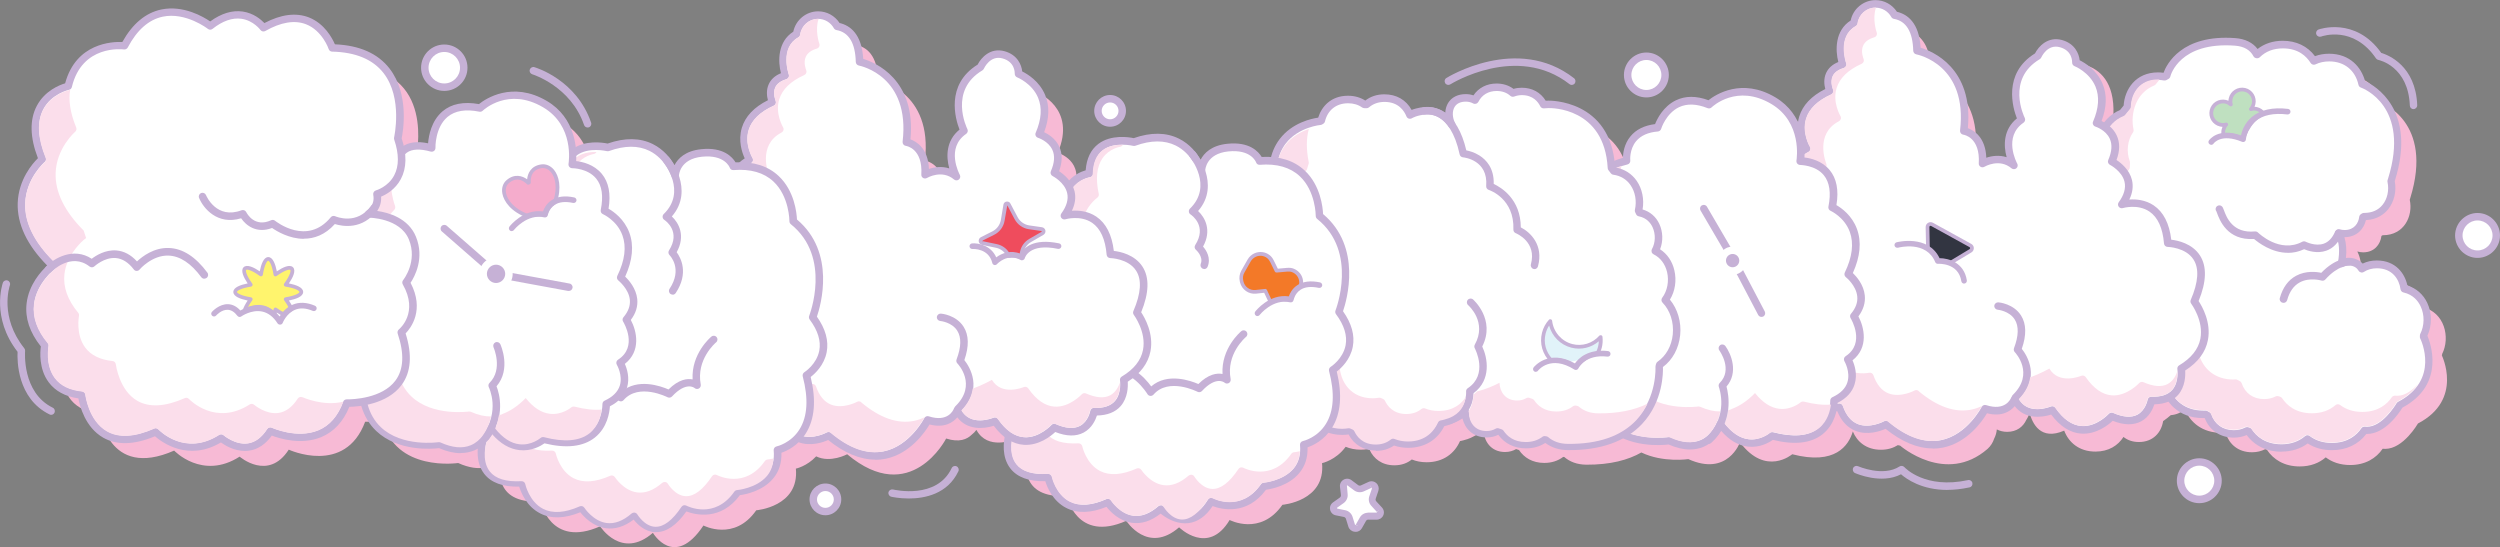 <?xml version="1.0" encoding="UTF-8"?>
<svg xmlns="http://www.w3.org/2000/svg" id="Layer_2" data-name="Layer 2" viewBox="0 0 368.46 80.63">
  <rect x="0" y="0" width="368.46" height="80.63" fill="#808080" stroke="none"/>
  <defs>
    <style>
      .cls-1 {
        fill: #e1f3f9;
      }

      .cls-2 {
        fill: #c6b1d6;
      }

      .cls-3 {
        fill: #c5b0d5;
      }

      .cls-4 {
        fill: #bfe0c0;
      }

      .cls-5 {
        fill: #323541;
      }

      .cls-6 {
        fill: #f5accc;
      }

      .cls-7 {
        fill: #f37928;
      }

      .cls-8 {
        fill: #fbdeeb;
      }

      .cls-9 {
        fill: #fff;
      }

      .cls-10 {
        fill: #f7bad5;
      }

      .cls-11 {
        fill: #ef4c5d;
      }

      .cls-12 {
        fill: #fff46d;
      }
    </style>
  </defs>
  <g id="Layer_1-2" data-name="Layer 1">
    <g>
      <g>
        <path class="cls-10" d="M359.93,52.36c0-.05,0-.1-.01-.16,1.27-2.5.33-6.2-2.84-6.91-.25-1.88-1.58-3.58-4.03-3.58-.9,0-1.63.24-2.23.63-.33-.54-.89-.93-1.68-1h.03s-.09-.02-.23-.02c0,0-.02,0-.02,0,0,0-.01,0-.02,0-.23,0-.59.02-1.05.13.37-1.98.08-3.41-.42-4.39.26.08.55.13.87.13,1.64,0,2.53-1.16,2.69-2.42.05-.03.1-.07.16-.1.02,0,.03,0,.05,0,3.15,0,4.47-2.84,3.96-5.23.02-.08.05-.15.07-.23,3.53-11.34-4.35-14.09-4.35-14.09-.46-2.09-2.07-3.88-4.84-3.88-.87,0-1.63.18-2.27.49-.87-1.4-2.38-2.41-4.55-2.41-1.64,0-2.91.58-3.81,1.47-.02,0-.03,0-.05,0-.55-1.07-1.61-1.75-3.17-1.87-8.76-.65-10.11,4.97-10.11,4.97-.1.06-.2.12-.3.17-.3-.06-.62-.09-.95-.09-2.96,0-4.46,2.25-4.53,4.55-.25.29-.49.58-.72.89-1.4.56-2.38,1.62-2.94,2.89-.45-.52-1.04-.94-1.82-1.11,3.25-13.12-6.26-11.91-6.26-11.91,0,0-3.84.24-3.31,5.14-2.29,1.11-2.8,4.25-1.52,6.26-.06.31-.12.63-.17.95-1.43,1.3-1.72,3.6-.86,5.31-.03.17-.05.34-.08.51-.64-.51-1.49-.83-2.54-.83-.83,0-1.52.21-2.1.55-.08-.14-.17-.29-.26-.47.15-1.79-.68-3.65-2.5-4.34-.03-.04-.05-.09-.08-.13.97-9.35-6.82-11.7-6.82-11.7.17-1.43.2-3.74-1.72-5.34-1.91-1.6-4.89.52-4.89.52-.08,0-.16-.01-.24-.01-3.98,0-5.34,4.08-4.07,6.86-.03.06-.06.11-.09.16-1.51.61-2.12,2.28-1.83,3.77-.14.3-.27.6-.41.9-1.91.81-2.93,2.63-3.12,4.56-.53-1.56-1.57-3.21-3.56-4.38-5.55-3.25-9.56.58-9.56.58-5.9-2.36-7.65,3.41-7.65,3.41-5.1.43-4.62,4.88-4.62,4.88-.92.22-1.7.52-2.37.88-.61-9.46-9.25-9.2-9.25-9.2-.25,0-.49.02-.72.05-.54-1.11-1.6-1.95-3.21-1.95-.5,0-.93.1-1.33.24-.59-.52-1.38-.86-2.39-.86-1.59,0-2.64.81-3.19,1.9-.38-.21-.82-.34-1.36-.34-2,0-2.88,1.72-2.67,3.25-.54-.36-1.11-.63-1.62-.83-.52-.28-1.02-.4-1.49-.44-.17-.04-.27-.05-.27-.05l.03.04c-.45,0-.87.05-1.21.14-.12.03-.23.06-.34.11-.41.15-.67.3-.67.3-.55-1.39-1.79-2.48-3.74-2.48-1.12,0-1.99.37-2.65.94-.1,0-.21,0-.31,0-.63-.45-1.43-.73-2.41-.73-2.23,0-3.53,1.43-3.93,3.1-.04.03-.07.06-.11.09,0,0-5.79.44-6.87,5.91-.65-.07-1.35-.11-2.13-.05,0,0-.82-2.37-4.67-1.96s-3.89,3.35-3.89,3.35c0,0-.02-.06-.05-.14,0,0,0,0,0,0-.04-.12-.12-.3-.23-.53,0-.01-.01-.02-.02-.04-.05-.11-.11-.22-.18-.35-.42-.79-.82-1.29-.82-1.29v.06c-1.37-1.73-4-3.55-8.64-1.87,0,0-6.42-1.64-6.58,4.62,0,0-1.85.26-3,1.97-.7-1.37-2.14-2.09-2.14-2.09,1.96-4.44-2.23-5.68-2.23-5.68,2.85-6.62-3.05-8.89-3.05-8.89,0,0,.12-2.17-2.2-2.81-2.32-.64-3.4,1.82-3.4,1.82-5.47,3.26-2.42,9.38-2.42,9.38-3.5,2.39-1.11,6.76-1.11,6.76-2.13-1.79-4.64-.28-4.64-.28.26-4.45-2.76-4.81-2.76-4.81,1.22-10.29-6.89-11.83-6.89-11.83-.1-3.72-1.7-4.94-3.3-5.23-.55-.99-1.59-1.66-2.8-1.66-1.63,0-2.97,1.22-3.17,2.8-3.18,1.78-1.65,6.12-1.65,6.12-3.26.98-1.92,3.93-1.92,3.93-6.73,3.05-3.37,8.49-3.37,8.49-.53.28-.96.6-1.3.95-.36,0-.73-.01-1.13.02,0,0-.82-2.37-4.67-1.96-3.85.4-3.89,3.35-3.89,3.35,0,0-.02-.06-.05-.14,0,0,0,0,0,0-.04-.12-.12-.3-.23-.53,0-.01-.01-.02-.02-.04-.05-.11-.11-.22-.18-.35-.42-.79-.82-1.29-.82-1.29v.06c-1.37-1.73-4.01-3.54-8.64-1.86,0,0-3.24-.81-5.17.96-.06-1.97-.69-5.35-4.09-7.34-5.55-3.25-9.56.58-9.56.58-7.37-1.5-7.13,5.89-7.13,5.89-2.59-.73-3.87-.07-4.51.75-.08-.65-.24-1.37-.51-2.17,0,0,3.08-13.07-9.65-13.35,0,0-2.42-7.32-10.13-2.97,0,0-2.95-4.1-7.85-.26,0,0-7.83-6.18-12.64,2.92,0,0-6.65-.89-8.29,5.96,0,0-7.53,1.6-3.81,10.74,0,0-7.86,6.62,1.53,15.7,0,0-.18.14-.45.39-.1.09-.15.14-.15.14h0c-1.51,1.46-5.03,5.8-.56,11.21,0,0-1.34,6.61,5.42,7.32,0,0,1.1,9.76,10.93,5.43,0,0,4.16,4.41,9.65.89,0,0,4.22,3.67,7.24-1.03,0,0,8.29,3.85,11.26-4.11,0,0,1.12.04,2.56-.24,1.84,7.72,11.15,6.32,11.15,6.32,3.25,1.47,5.24.52,6.37-.6-.25.95-1.45,6.67,5.77,6.27,0,0,1.43,6.93,8.78,3.66,0,0,3.16,4.98,7.78.96,0,0,3.14,5.4,7.45-1.08,0,0,4.55,2.4,7.78-2.24,0,0,6.38-.51,5.84-6.14,0,0,1.63-.34,2.99-1.81,2.1,1.03,4.57-.31,4.57-.31,9.39,7.88,14.59-2.32,14.59-2.32,1.96.64,3.1.08,3.72-.52.31-.24.55-.49.74-.75,1.65,3.06,5.47,1.44,5.47,1.44.68.98,1.37,1.66,2.05,2.12-.29,1.18-1.22,6.57,5.79,6.18,0,0,1.43,6.93,8.78,3.66,0,0,3.16,4.98,7.78.96,0,0,4.28,4.24,7.45-1.08,0,0,4.55,2.4,7.78-2.24,0,0,6.38-.51,5.84-6.14,0,0,2.05-.43,3.48-2.41.65.27,1.39.43,2.23.43.36,0,.69-.03,1.01-.09.1.04.2.09.3.13.59,1.28,1.8,2.26,3.64,2.26,1.07,0,1.92-.33,2.57-.86.64.26,1.36.41,2.18.41,2.51,0,4.15-1.35,4.92-3.12,0,0,.4-.06,1-.26h0s.02,0,.03,0c.06-.02.12-.04.18-.07.24-.08.46-.18.66-.29.5-.24,1.06-.56,1.62-1,.02,1.62,1.06,3.23,3.15,3.23.65,0,1.18-.17,1.63-.43.14.05.29.1.43.14.74,1.11,1.98,1.9,3.72,1.9,1.14,0,2.07-.34,2.78-.88.05,0,.1,0,.16,0,.81.7,1.89,1.13,3.26,1.14,3.56.02,6.19-.7,8.11-1.8,3.2,1.54,6.93.98,6.93.98,5.81,2.63,7.61-2.48,7.61-2.48,3.81,5.11,7.7,1.76,7.7,1.76,6.34,1.65,8.31-1.27,8.93-3.36.62,1.52,2,2.7,4.14,2.7.99,0,1.82-.26,2.49-.68.11.02.22.05.34.07,0,0,6.71,5.85,12.89.48.46-.42.78-.93.97-1.51.22-.43.35-.88.39-1.36.43.22.93.36,1.52.36,1.43,0,2.36-.76,2.82-1.75.25-.38.4-.75.48-1.1.41,1.62,1.63,4.19,5.11,2.67.66,1.73,2.19,3.09,4.61,3.09,1.95,0,3.33-.9,4.13-2.16.57.46,1.33.75,2.27.75,2.13,0,3.32-1.45,3.57-3.08.39-.27.77-.57,1.13-.88.86-.07,1.54-.4,2.06-.87.82,1.96,2.61,3.47,5.37,3.47.12,0,.23-.01.35-.02.12.06.24.13.36.19.5,1.5,1.78,2.7,3.83,2.7.75,0,1.39-.17,1.94-.45.08.02.17.05.25.07.96,1.45,2.57,2.47,4.84,2.47,1.61,0,2.89-.52,3.84-1.34.92.7,2.12,1.13,3.6,1.13,2.23,0,3.83-.99,4.79-2.4.12,0,.24.02.37.02,2.69,0,4.82-3.73,4.83-3.74,6.76-3.52,3.5-10.08,3.5-10.08Z"></path>
        <g>
          <g>
            <path class="cls-9" d="M353.69,59.69s-2.14,3.74-4.83,3.74c-.13,0-.25-.01-.37-.02-.96,1.41-2.56,2.4-4.79,2.4-1.48,0-2.68-.43-3.6-1.13-.95.82-2.23,1.34-3.84,1.34-2.27,0-3.88-1.02-4.84-2.47-.08-.02-.17-.05-.25-.07-.54.28-1.18.45-1.94.45-2.05,0-3.33-1.2-3.83-2.7-.12-.06-.24-.13-.36-.19-.12,0-.23.02-.35.02-3.19,0-5.09-2.01-5.69-4.4-.22-.21-.43-.43-.64-.65-2.18-.35-3.29-2.19-3.32-4.06-.15-.22-.29-.44-.43-.66-3.26-.9-4.44-4.51-3.52-7.37-.07-.2-.13-.4-.19-.6-2.69-1.25-3.21-4.98-1.59-7.22,0-.01,0-.03,0-.04-1.9-1.68-2.03-4.95-.4-6.85,0-.24.02-.48.03-.71-.57-1.54-.4-3.38.53-4.72-.59-2.78.54-5.98,3.38-7.12.23-.31.47-.6.72-.89.06-2.3,1.57-4.55,4.53-4.55.34,0,.65.03.95.09.1-.06.2-.12.3-.17,0,0,1.35-5.62,10.11-4.97,1.57.12,2.62.8,3.17,1.87.02,0,.03,0,.05,0,.9-.89,2.16-1.47,3.81-1.47,2.16,0,3.67,1,4.55,2.41.64-.31,1.4-.49,2.27-.49,2.77,0,4.38,1.79,4.84,3.88,0,0,7.89,2.75,4.35,14.09-.02.08-.05.16-.07.23.5,2.39-.81,5.23-3.96,5.23-.02,0-.03,0-.05,0-.05.03-.1.07-.16.1-.15,1.26-1.05,2.42-2.69,2.42-.32,0-.61-.05-.87-.13.52,1.01.8,2.47.4,4.52.3-.16.67-.26,1.09-.26.91,0,1.54.43,1.9,1.02.6-.38,1.33-.63,2.23-.63,2.44,0,3.78,1.7,4.03,3.58,3.17.71,4.12,4.41,2.84,6.91,0,.05,0,.1.01.16,0,0,3.26,6.56-3.5,10.08Z"></path>
            <path class="cls-2" d="M336.25,66.58c-2.15,0-3.95-.87-5.12-2.46-.59.25-1.23.38-1.9.38-2,0-3.59-1.07-4.28-2.86l-.04-.02c-.08,0-.15,0-.23,0-3.62,0-5.55-2.38-6.18-4.67-.14-.14-.28-.28-.42-.42-2.37-.47-3.5-2.5-3.6-4.4-.08-.12-.16-.25-.24-.37-1.4-.44-2.52-1.37-3.23-2.69-.82-1.52-1.01-3.43-.51-5.14l-.07-.21c-1.2-.63-2.05-1.75-2.42-3.17-.39-1.51-.17-3.11.58-4.38-1.73-1.87-1.86-5.1-.26-7.15,0-.12,0-.24.01-.36v-.07c-.57-1.63-.37-3.52.51-4.92-.5-2.78.57-6.15,3.61-7.46.17-.22.35-.44.53-.65.15-2.39,1.77-4.89,5.07-4.89.27,0,.54.02.81.06.43-1.19,2.62-5.71,10.59-5.11,1.44.11,2.56.66,3.27,1.6,1.01-.79,2.28-1.21,3.71-1.21,1.99,0,3.66.8,4.75,2.27.64-.24,1.33-.36,2.07-.36,3.12,0,4.77,2.03,5.31,4.03,1.44.66,7.66,4.21,4.41,14.65l-.03.1c.28,1.5-.09,3.04-.98,4.15-.56.69-1.58,1.51-3.27,1.59-.3,1.31-1.35,2.52-3.17,2.52h0c.27.91.35,1.93.22,3.06.93-.12,1.87.18,2.47.83.63-.31,1.33-.46,2.08-.46,2.78,0,4.14,1.91,4.51,3.69,1.3.4,2.33,1.29,2.93,2.56.71,1.5.71,3.34.02,4.84.35.84,2.82,7.11-3.68,10.6-.55.89-2.59,3.88-5.22,3.88-.03,0-.07,0-.1,0-1.17,1.54-2.95,2.39-5.06,2.39-1.36,0-2.56-.33-3.58-.99-1.07.79-2.39,1.2-3.86,1.2ZM331.17,62.94s.1,0,.14.02l.24.07c.13.03.25.12.32.23.67,1.01,1.97,2.22,4.38,2.22,1.38,0,2.55-.41,3.48-1.2.2-.17.48-.18.69-.02.89.68,1.99,1.02,3.27,1.02,2.37,0,3.67-1.18,4.34-2.16.11-.16.3-.25.49-.24.17.01.25.02.34.02,2.23,0,4.14-3.11,4.35-3.46.02-.03.05-.08.08-.11.04-.04.09-.08.15-.11,6.19-3.22,3.38-9.09,3.26-9.34-.03-.06-.05-.13-.05-.2,0-.1,0-.36.05-.45.63-1.24.66-2.81.06-4.08-.35-.76-1.08-1.72-2.53-2.05-.23-.05-.39-.24-.43-.46-.2-1.5-1.22-3.1-3.48-3.1-.72,0-1.37.18-1.93.54-.12.08-.28.11-.42.07-.14-.03-.27-.12-.35-.25-.21-.35-.63-.76-1.43-.76-.31,0-.59.07-.84.19-.19.1-.42.08-.58-.05-.17-.13-.25-.34-.21-.55.33-1.67.21-3.07-.35-4.16-.1-.2-.07-.43.07-.6.14-.17.37-.24.58-.17.23.07.46.1.71.1,1.4,0,2.03-1,2.14-1.94.02-.16.11-.3.24-.39l.15-.1c.1-.06.2-.1.33-.09,1.17,0,2.09-.41,2.72-1.19.71-.87.99-2.16.73-3.37-.02-.09-.02-.18.01-.27l.07-.22c3.33-10.69-3.71-13.32-4.01-13.43-.18-.06-.31-.21-.35-.4-.48-2.16-2.09-3.45-4.31-3.45-.75,0-1.43.15-2.03.44-.25.12-.56.03-.71-.21-.61-.98-1.81-2.15-4.08-2.15-1.39,0-2.54.44-3.42,1.31-.25.25-.76.17-.92-.14-.49-.94-1.4-1.47-2.73-1.57-8.15-.6-9.48,4.34-9.53,4.55-.04.15-.14.28-.27.35l-.3.17c-.11.06-.24.08-.37.06-.29-.05-.57-.08-.85-.08-2.67,0-3.92,2.02-3.98,4.01,0,.13-.05.25-.13.34-.24.28-.47.56-.7.86-.06.08-.14.14-.23.18-2.68,1.08-3.56,4.09-3.05,6.5.03.15,0,.3-.09.43-.81,1.16-.99,2.82-.47,4.22.02.07.04.14.03.21v.18c-.02.17-.02.34-.03.52,0,.13-.05.25-.13.35-1.47,1.72-1.31,4.61.35,6.08.1.08.16.2.18.33.02.14,0,.33-.09.45-.75,1.04-1,2.51-.66,3.84.31,1.18,1.03,2.09,2.04,2.56.14.07.25.18.29.33l.19.59c.04.11.04.23,0,.34-.47,1.47-.33,3.14.38,4.45.6,1.12,1.56,1.88,2.76,2.21.13.04.24.12.32.23.15.24.29.45.43.65.06.09.09.19.1.3.02,1.42.79,3.19,2.86,3.53.12.02.22.07.31.16.26.26.44.45.63.63.08.07.13.16.15.26.62,2.5,2.55,3.99,5.15,3.99.07,0,.13,0,.19,0h.13c.09-.02.2,0,.29.06l.35.19c.13.07.22.18.27.31.5,1.48,1.7,2.33,3.31,2.33.62,0,1.17-.13,1.68-.39.08-.04.16-.06.25-.06Z"></path>
          </g>
          <path class="cls-2" d="M337.19,37.26c-2.4,0-4.37-1.52-4.98-2.04-3.98.26-5.09-2.83-5.47-3.86-.03-.09-.06-.16-.08-.21-.14-.18-.16-.44-.02-.64.17-.25.51-.32.76-.15.19.12.25.3.37.62.38,1.03,1.28,3.45,4.58,3.13.16-.01.32.04.44.16.13.13,3.23,3.11,6.53,1.36.16-.08.35-.08.51,0,.01,0,1.41.72,2.66.28.7-.25,1.25-.83,1.64-1.72.12-.28.44-.41.72-.29.28.12.41.44.29.72-.51,1.19-1.28,1.98-2.29,2.33-1.34.47-2.7.02-3.26-.22-.82.39-1.63.54-2.4.54Z"></path>
          <path class="cls-2" d="M336.54,44.63s-.1,0-.15-.02c-.29-.08-.47-.38-.38-.68.43-1.55,1.23-2.65,2.39-3.28,1.45-.79,3.04-.59,3.72-.44,2.1-2.2,4-2.18,4.06-2.19.3,0,.55.26.54.56,0,.3-.25.54-.55.54h0c-.08,0-1.63.03-3.45,2.07-.14.16-.36.22-.57.16-.02,0-1.76-.53-3.22.28-.88.48-1.5,1.36-1.84,2.61-.07.24-.29.4-.53.4Z"></path>
        </g>
        <g>
          <path class="cls-4" d="M327.24,18.37c.3.07.59.06.86-.02-.19.21-.33.47-.4.76-.06.27-.05.55.01.8.73-.12,1.69-.02,2.89.6,0,0,.15-.53.49-1.2-.01-.09-.02-.19-.04-.28.04.04.09.06.14.1.46-.85,1.24-1.87,2.44-2.36-.24-.34-.59-.6-1.02-.7-.3-.07-.59-.06-.86.02.19-.21.33-.47.4-.76.22-.93-.36-1.86-1.29-2.08-.93-.22-1.86.36-2.08,1.29-.07.3-.06.59.02.86-.21-.19-.47-.33-.76-.4-.93-.22-1.86.36-2.08,1.29s.36,1.86,1.29,2.08Z"></path>
          <path class="cls-2" d="M330.6,20.79s-.09-.01-.12-.03c-1-.51-1.91-.7-2.72-.57-.14.02-.28-.07-.31-.21-.08-.32-.08-.63-.01-.93.03-.12.07-.25.12-.36-.13,0-.25-.02-.38-.05h0c-1.08-.25-1.75-1.33-1.5-2.41.12-.52.44-.97.89-1.25.45-.28.99-.37,1.51-.25.13.03.25.07.36.12,0-.13.02-.26.05-.38.25-1.08,1.33-1.74,2.41-1.5,1.08.25,1.75,1.33,1.5,2.41-.03.13-.07.25-.12.36.13,0,.25.02.38.05.48.11.9.4,1.18.81.05.07.06.15.04.23-.02.08-.08.15-.16.18-1.16.48-1.89,1.48-2.3,2.24-.02.03-.04.06-.07.08,0,.04,0,.07-.02.09-.32.64-.47,1.14-.47,1.15-.02.08-.08.15-.15.18-.04.02-.07.02-.11.02ZM328.25,19.6c.68,0,1.42.18,2.19.53.08-.21.2-.52.37-.87,0-.07-.01-.11-.02-.15-.03-.12.02-.24.12-.31.05-.03.11-.05.17-.04.43-.72,1.1-1.57,2.1-2.09-.18-.17-.4-.28-.64-.34-.24-.06-.49-.05-.72.02-.12.03-.25-.02-.31-.12-.07-.1-.05-.24.03-.33.16-.18.28-.41.34-.64.18-.78-.31-1.57-1.09-1.75-.78-.19-1.57.3-1.75,1.09-.05.24-.05.49.02.73.03.12-.02.24-.12.31-.11.06-.24.05-.33-.03-.18-.16-.4-.28-.64-.34-.38-.09-.77-.02-1.1.18-.33.2-.56.53-.65.9-.18.78.31,1.57,1.09,1.75,0,0,0,0,0,0,.24.06.49.05.73-.02.12-.03.24.02.31.12.06.1.05.24-.03.33-.17.18-.28.4-.34.64-.03.14-.04.29-.03.44.1,0,.21-.01.32-.01Z"></path>
        </g>
        <path class="cls-2" d="M325.9,21.34c-.08,0-.16-.02-.23-.07-.19-.13-.24-.38-.11-.57.06-.08,1.35-1.94,4.72-.75.15-.67.54-1.82,1.62-2.72,1.26-1.05,3.06-1.45,5.32-1.18.23.03.39.23.36.46-.03.23-.24.38-.46.36-2.03-.24-3.61.09-4.69.98-1.3,1.09-1.41,2.67-1.42,2.69,0,.13-.08.26-.19.33-.11.07-.25.08-.38.03-3.07-1.28-4.16.2-4.2.27-.08.11-.21.18-.34.18Z"></path>
        <g>
          <circle class="cls-9" cx="365.15" cy="34.7" r="2.76"></circle>
          <path class="cls-2" d="M365.15,38.01c-1.83,0-3.31-1.49-3.31-3.31s1.49-3.31,3.31-3.31,3.31,1.49,3.31,3.31-1.49,3.31-3.31,3.31ZM365.15,32.49c-1.22,0-2.21.99-2.21,2.21s.99,2.21,2.21,2.21,2.21-.99,2.21-2.21-.99-2.21-2.21-2.21Z"></path>
        </g>
        <path class="cls-2" d="M355.72,16.09c-.29,0-.54-.23-.55-.53-.22-5.74-4.47-6.7-4.65-6.73-.14-.03-.26-.11-.34-.23-3.34-4.88-7.89-3.28-8.08-3.21-.28.1-.6-.04-.71-.33-.11-.28.04-.6.32-.71.05-.02,5.42-1.95,9.25,3.45,1.02.3,5.08,1.88,5.3,7.71.01.3-.23.56-.53.57,0,0-.02,0-.02,0Z"></path>
        <path class="cls-8" d="M353.34,58.33c-.09,0-.17,0-.34-.02-.19,0-.38.08-.49.24-.67.99-1.97,2.16-4.34,2.16-1.28,0-2.38-.34-3.27-1.02-.21-.16-.49-.15-.69.02-.93.8-2.1,1.2-3.48,1.2-2.41,0-3.71-1.21-4.38-2.22-.07-.11-.19-.19-.32-.23l-.24-.07s-.1-.02-.15-.02c-.09,0-.17.02-.25.06-.51.26-1.07.39-1.69.39-1.61,0-2.81-.85-3.31-2.33-.05-.14-.14-.25-.27-.31l-.35-.19c-.09-.05-.2-.08-.29-.07h-.13c-.06.01-.13.02-.19.02-2.6,0-4.53-1.49-5.15-3.99-.03-.1-.08-.19-.15-.26-.19-.18-.37-.37-.63-.63-.08-.08-.19-.14-.31-.16-2.07-.33-2.83-2.11-2.86-3.53,0-.11-.04-.21-.1-.3-.14-.21-.27-.42-.43-.65-.07-.11-.19-.2-.32-.23-1.21-.33-2.16-1.1-2.77-2.21-.71-1.31-.85-2.98-.38-4.45.04-.11.04-.23,0-.34l-.19-.59c-.05-.15-.15-.27-.29-.33-1.01-.47-1.73-1.38-2.04-2.56-.35-1.33-.09-2.8.66-3.84.08-.11.11-.28.1-.41-.01-.14-.08-.27-.18-.37-1.65-1.46-1.82-4.36-.35-6.08.08-.1.13-.22.13-.35,0-.18,0-.35.02-.52v-.18c.01-.07,0-.15-.03-.21-.52-1.4-.34-3.06.47-4.22.09-.13.12-.28.09-.43-.51-2.41.37-5.42,3.05-6.5.09-.04.17-.1.23-.18.18-.24.37-.46.56-.69-.08,0-.17-.02-.26-.02-2.67,0-3.92,2.02-3.98,4.01,0,.13-.05.25-.13.34-.24.28-.47.56-.7.86-.06.08-.14.14-.23.18-2.68,1.08-3.56,4.08-3.05,6.5.03.15,0,.3-.09.43-.81,1.16-.99,2.82-.47,4.22.02.07.04.14.03.21v.18c-.02.17-.02.34-.03.52,0,.13-.05.25-.13.35-1.47,1.72-1.31,4.61.35,6.08.11.09.17.23.18.37.01.13-.02.3-.1.41-.75,1.04-1,2.51-.66,3.84.31,1.18,1.03,2.09,2.04,2.56.14.07.25.19.29.33l.19.59c.04.11.04.23,0,.34-.47,1.48-.33,3.14.38,4.45.6,1.12,1.56,1.88,2.77,2.21.13.04.24.12.32.23.15.24.29.45.43.65.06.09.09.19.1.3.02,1.42.79,3.19,2.86,3.53.12.02.22.07.31.16.26.26.44.45.63.63.08.07.13.16.15.26.62,2.5,2.55,3.99,5.15,3.99.07,0,.13,0,.19,0h.13c.09-.02.2,0,.29.06l.35.19c.13.07.22.18.27.31.5,1.48,1.7,2.33,3.31,2.33.62,0,1.17-.13,1.69-.39.08-.04.16-.06.25-.06.05,0,.1,0,.15.02l.24.07c.13.03.25.12.32.23.67,1.01,1.97,2.22,4.38,2.22,1.38,0,2.55-.41,3.48-1.2.2-.17.48-.18.69-.02.89.68,1.99,1.02,3.27,1.02,2.37,0,3.67-1.18,4.34-2.16.11-.16.3-.25.49-.24.17.01.25.02.34.02,2.23,0,4.14-3.11,4.35-3.46.02-.03.05-.08.08-.11.04-.04.09-.08.15-.11,1.42-.74,2.34-1.61,2.96-2.53-.79.86-1.87,1.7-3.03,1.7Z"></path>
        <g>
          <path class="cls-9" d="M323.4,44.41c3.68-8.5-3.9-8.59-3.9-8.59-.64-7.59-6.78-5.7-6.78-5.7,3.02-4.1-1.47-6.34-1.47-6.34,1.96-4.44-2.23-5.68-2.23-5.68,2.85-6.62-3.05-8.89-3.05-8.89,0,0,.12-2.17-2.2-2.81-2.32-.64-3.4,1.82-3.4,1.82-5.47,3.26-2.42,9.38-2.42,9.38-3.5,2.39-1.11,6.76-1.11,6.76-2.13-1.79-4.64-.28-4.64-.28.26-4.45-2.76-4.81-2.76-4.81,1.22-10.29-6.89-11.83-6.89-11.83-.1-3.72-1.7-4.94-3.3-5.23-.55-.99-1.59-1.66-2.8-1.66-1.63,0-2.97,1.22-3.17,2.8-3.18,1.78-1.65,6.12-1.65,6.12-3.26.98-1.92,3.93-1.92,3.93-6.73,3.05-3.37,8.49-3.37,8.49-4.11,2.14-2.12,6.97-2.12,6.97-5.19,3.43-1.82,8.18-1.82,8.18-3.71,3.65-.64,8.03-.64,8.03-2.08,6.21,2.71,8.38,2.71,8.38.53,7.97,6.68,6.53,6.68,6.53,1.83,5.31,6.84,2.57,6.84,2.57,9.39,7.88,14.59-2.32,14.59-2.32,3.42,1.12,4.37-1.43,4.37-1.43,1.59,3.3,5.56,1.61,5.56,1.61,4.17,6,8.74.93,8.74.93,5.05,2.23,5.84-2.33,5.84-2.33,5.21.2,4.39-4.7,4.39-4.7,6.49-3.88,1.94-9.89,1.94-9.89Z"></path>
          <path class="cls-2" d="M284.83,66.09c-2.23,0-4.55-.97-6.93-2.89-.75.34-2.63,1-4.4.31-1.2-.46-2.12-1.44-2.72-2.91-.84.09-2.62.11-4.19-1.05-1.53-1.14-2.43-3.08-2.66-5.76-1.06-.63-4.49-3.16-2.78-8.64-.58-.99-2.5-4.83.55-8.18-.42-.74-1.2-2.45-.84-4.4.28-1.51,1.19-2.83,2.69-3.91-.61-1.86-.8-5.16,2.05-6.97-.39-.84-1-2.61-.42-4.52.51-1.67,1.8-3.03,3.84-4.05-.15-.55-.28-1.48.12-2.36.33-.72.93-1.27,1.8-1.62-.45-1.73-.51-4.64,1.82-6.12.36-1.73,1.89-3,3.67-3,1.27,0,2.45.65,3.15,1.72,1.54.36,3.27,1.6,3.49,5.29,1.7.51,7.8,2.97,6.96,11.86.89.32,2.61,1.33,2.72,4.36.81-.28,1.91-.43,3-.08-.49-1.75-.48-4.11,1.51-5.72-.59-1.5-2.13-6.61,2.67-9.58.51-1.02,1.89-2.54,3.98-1.97,1.9.53,2.5,2.01,2.6,2.98.75.37,2.51,1.41,3.37,3.45.68,1.61.63,3.46-.14,5.5.64.3,1.68.95,2.23,2.13.49,1.05.48,2.26-.03,3.62.67.44,1.91,1.43,2.28,2.95.22.93.09,1.89-.39,2.88.97-.07,2.35.03,3.59.86,1.44.97,2.31,2.67,2.59,5.06.96.11,3.07.55,4.22,2.31,1.05,1.62.98,3.88-.19,6.73.52.78,1.88,3.15,1.37,5.76-.34,1.77-1.47,3.28-3.35,4.48.05.73.02,2.37-1.04,3.59-.79.9-1.97,1.36-3.5,1.39-.21.66-.74,1.86-1.95,2.51-1.13.6-2.53.58-4.19-.08-.66.62-2.42,2.02-4.61,1.89-1.64-.1-3.14-1.05-4.46-2.81-1.48.49-3.92.67-5.37-1.24-.63.74-1.88,1.62-4.09,1.05-.68,1.14-2.86,4.32-6.49,5.06-.5.1-1.01.15-1.52.15ZM277.98,62c.13,0,.25.04.35.13,2.75,2.3,5.37,3.22,7.78,2.73,3.82-.77,5.94-4.84,5.96-4.88.12-.24.4-.36.66-.27,2.8.91,3.6-.89,3.68-1.1.08-.2.27-.34.49-.35.24,0,.42.11.52.31,1.34,2.78,4.71,1.4,4.85,1.34.24-.1.52-.02.67.19,1.17,1.69,2.48,2.6,3.87,2.69,2.23.15,3.99-1.79,4.01-1.81.16-.17.41-.23.63-.13,1.47.65,2.67.74,3.57.27,1.22-.65,1.51-2.18,1.51-2.2.05-.27.3-.48.56-.45,1.39.05,2.43-.28,3.07-1,1.04-1.18.75-3.04.75-3.06-.04-.22.07-.45.26-.56,1.78-1.06,2.83-2.38,3.13-3.92.52-2.65-1.33-5.14-1.35-5.17-.12-.16-.15-.37-.07-.55,1.13-2.62,1.27-4.63.4-5.97-1.15-1.79-3.78-1.85-3.8-1.85-.28,0-.52-.22-.54-.5-.19-2.28-.91-3.87-2.15-4.71-1.71-1.16-3.9-.52-3.92-.51-.23.07-.47-.02-.61-.21-.14-.19-.13-.45,0-.64.79-1.08,1.08-2.1.86-3.03-.38-1.59-2.12-2.48-2.14-2.49-.26-.13-.38-.45-.26-.71.54-1.24.62-2.3.22-3.16-.6-1.3-2.09-1.76-2.11-1.77-.15-.05-.27-.15-.34-.3-.07-.14-.07-.31,0-.45.84-1.95.96-3.69.35-5.15-.89-2.13-3.07-3.01-3.09-3.01-.22-.09-.36-.31-.35-.54,0-.17.02-1.75-1.8-2.25-1.84-.51-2.71,1.43-2.75,1.51-.05.1-.12.19-.22.25-4.96,2.95-2.33,8.43-2.21,8.66.12.25.04.54-.18.7-3.04,2.08-1.02,5.88-.93,6.04.13.23.07.52-.14.69-.2.17-.5.16-.7,0-1.79-1.51-3.91-.28-4-.23-.18.11-.4.1-.57,0-.17-.11-.28-.3-.26-.5.23-3.84-2.18-4.22-2.28-4.23-.3-.04-.51-.31-.48-.61,1.15-9.64-6.14-11.17-6.45-11.23-.25-.05-.44-.27-.45-.53-.07-2.8-1.03-4.38-2.85-4.7-.16-.03-.3-.13-.38-.27-.47-.85-1.36-1.38-2.32-1.38-1.32,0-2.45,1-2.63,2.32-.02.17-.13.32-.28.41-2.73,1.53-1.45,5.3-1.4,5.46.05.14.04.3-.03.43-.07.13-.19.23-.33.28-.83.25-1.37.65-1.63,1.2-.41.9.05,1.96.05,1.97.12.28,0,.6-.28.73-2,.9-3.24,2.11-3.69,3.57-.65,2.11.55,4.11.56,4.13.08.13.1.29.06.43-.04.15-.14.27-.28.34-3.6,1.88-1.94,6.1-1.86,6.27.1.24.01.52-.21.67-1.46.96-2.32,2.12-2.57,3.44-.4,2.09.88,3.94.9,3.96.15.22.13.52-.06.71-3.33,3.27-.69,7.16-.58,7.33.1.14.13.33.07.49-1.89,5.64,2.24,7.62,2.41,7.7.18.08.31.26.32.46.16,2.5.91,4.27,2.23,5.25,1.67,1.25,3.76.79,3.78.79.27-.06.55.09.64.36.48,1.39,1.23,2.29,2.23,2.68,1.76.68,3.81-.4,3.83-.42.08-.04.17-.07.26-.07Z"></path>
        </g>
        <path class="cls-2" d="M297.06,59.14c-.14,0-.29-.06-.39-.17-.21-.22-.21-.57,0-.78,3.21-3.14.4-6.16.28-6.29-.15-.15-.19-.38-.12-.58.69-1.82.73-3.24.11-4.23-.8-1.28-2.5-1.44-2.51-1.44-.3-.03-.53-.29-.5-.59.02-.3.3-.52.59-.5.09,0,2.25.2,3.35,1.94.78,1.23.82,2.88.11,4.91.75.95,2.87,4.25-.53,7.57-.11.1-.25.16-.38.16Z"></path>
        <path class="cls-8" d="M282.78,57.62c-.1-.08-.23-.13-.35-.13-.09,0-.18.02-.26.07-.02.01-2.06,1.1-3.83.42-1-.39-1.75-1.29-2.23-2.68-.09-.27-.37-.42-.64-.36-.02,0-2.11.46-3.78-.79-1.31-.98-2.06-2.74-2.23-5.25-.01-.2-.14-.38-.32-.46-.18-.08-4.3-2.06-2.41-7.7.05-.16.03-.35-.07-.49-.11-.16-2.75-4.05.57-7.33.19-.19.22-.49.06-.71-.01-.02-1.29-1.87-.9-3.96.25-1.32,1.12-2.47,2.57-3.44.22-.14.31-.42.21-.67-.07-.18-1.74-4.4,1.86-6.27.13-.07.23-.19.28-.34.04-.15.02-.3-.06-.43-.01-.02-1.21-2.02-.56-4.13.45-1.47,1.69-2.67,3.69-3.57.28-.13.4-.45.28-.73,0-.01-.47-1.07-.05-1.97.25-.55.8-.96,1.63-1.2.14-.04.26-.14.33-.28.07-.13.08-.29.03-.43-.04-.11-.68-2.01-.11-3.66-.03,0-.07-.01-.1-.01-1.32,0-2.45,1-2.63,2.32-.02.17-.13.32-.28.41-2.74,1.53-1.45,5.3-1.4,5.46.05.14.04.3-.03.43-.07.13-.19.23-.33.28-.83.25-1.37.65-1.63,1.2-.41.9.05,1.96.05,1.97.12.28,0,.6-.28.73-2,.9-3.24,2.11-3.69,3.57-.65,2.11.55,4.11.56,4.13.08.13.1.29.06.43-.04.15-.14.27-.28.34-3.6,1.88-1.94,6.1-1.86,6.27.1.24.01.52-.21.67-1.46.96-2.32,2.12-2.57,3.44-.4,2.09.88,3.94.9,3.96.15.22.13.52-.06.71-3.33,3.27-.69,7.16-.57,7.33.1.14.13.32.07.49-1.89,5.64,2.24,7.62,2.41,7.7.18.08.31.26.32.46.16,2.5.91,4.27,2.23,5.25,1.67,1.25,3.76.79,3.78.79.27-.06.55.09.64.36.48,1.39,1.23,2.29,2.23,2.68,1.77.69,3.81-.4,3.83-.42.08-.04.17-.07.26-.07.13,0,.25.04.35.13,2.74,2.3,5.36,3.22,7.78,2.73,3.82-.77,5.94-4.84,5.96-4.88.04-.08.11-.14.18-.19-.5.25-1.05.45-1.63.57-2.42.49-5.04-.43-7.78-2.73Z"></path>
        <path class="cls-8" d="M320.9,54.73c-.16.49-.55,1.4-1.42,1.87-.89.47-2.09.38-3.57-.27-.22-.1-.47-.04-.63.13-.02.02-1.81,1.95-4.01,1.81-1.39-.09-2.7-1-3.87-2.69-.15-.21-.42-.29-.67-.19-.14.06-3.27,1.33-4.69-1.07,0,0-1.3.75-2.83,1.3-.13,1.01-.6,2.1-1.67,3.21,1.43,2.4,4.56,1.13,4.69,1.07.24-.1.52-.02.67.19,1.17,1.69,2.48,2.6,3.87,2.69,2.2.14,3.99-1.79,4.01-1.81.16-.17.41-.23.63-.13,1.48.65,2.68.74,3.57.27,1.22-.65,1.51-2.18,1.51-2.2.05-.27.29-.47.56-.45,1.39.05,2.44-.28,3.07-1,.77-.87.81-2.12.78-2.72Z"></path>
        <g>
          <path class="cls-5" d="M290.4,36.18l-5.66-3.12c-.3-.17-.67.06-.66.4l.07,3.33c.58.36,1.1.89,1.45,1.68,0,0,.81,0,1.7.37l3.12-1.88c.29-.18.29-.61-.02-.77Z"></path>
          <path class="cls-2" d="M287.3,39.11s-.07,0-.11-.02c-.82-.34-1.57-.34-1.59-.34h0c-.1.03-.21-.06-.25-.16-.3-.67-.73-1.18-1.34-1.55-.08-.05-.13-.14-.13-.23l-.07-3.33c0-.26.12-.5.35-.63.22-.14.49-.14.72-.02l5.66,3.12c.23.13.37.36.37.62,0,.26-.13.5-.35.63l-3.12,1.88s-.09.04-.14.04ZM285.78,38.2c.28.02.86.08,1.5.33l3-1.81c.08-.05.08-.12.08-.15,0-.03-.01-.1-.09-.15h0s-5.66-3.12-5.66-3.12c-.08-.04-.15-.01-.17,0-.02.02-.08.06-.08.15l.06,3.18c.58.39,1.04.91,1.35,1.56Z"></path>
        </g>
        <g>
          <path class="cls-9" d="M279.63,36.11s4.49-1.22,5.97,2.36c0,0,3.39-.23,3.88,2.92"></path>
          <path class="cls-2" d="M289.48,41.8c-.2,0-.38-.15-.41-.35-.42-2.73-3.31-2.57-3.44-2.57-.18.02-.34-.09-.41-.25-1.32-3.2-5.31-2.17-5.48-2.12-.22.05-.45-.07-.51-.29-.06-.22.07-.45.29-.51.05-.01,4.64-1.21,6.34,2.34,1.36,0,3.62.68,4.02,3.27.03.23-.12.44-.35.47-.02,0-.04,0-.06,0Z"></path>
        </g>
        <g>
          <circle class="cls-9" cx="324.14" cy="70.84" r="2.76"></circle>
          <path class="cls-2" d="M324.14,74.16c-1.83,0-3.31-1.49-3.31-3.31s1.49-3.31,3.31-3.31,3.31,1.49,3.31,3.31-1.49,3.31-3.31,3.31ZM324.14,68.63c-1.22,0-2.21.99-2.21,2.21s.99,2.21,2.21,2.21,2.21-.99,2.21-2.21-.99-2.21-2.21-2.21Z"></path>
        </g>
        <path class="cls-2" d="M287.02,72.21c-3.8,0-6.04-1.61-6.84-2.31-2.9,1.52-6.61-.11-6.78-.18-.28-.12-.4-.45-.28-.73s.44-.4.73-.28c.04.02,3.67,1.61,6.11.04.22-.15.52-.1.71.09.12.13,3.08,3.28,9.38,1.92.3-.07.59.13.65.42.06.3-.12.59-.42.65-1.19.26-2.28.37-3.27.37Z"></path>
        <g>
          <path class="cls-9" d="M251.9,15.4s3.97-3.84,9.46-.58c4.97,2.94,3.97,8.91,3.97,8.91,0,0,6.1-.09,4.7,6.81,0,0,5.9,2.56,2.36,9.85,0,0,3.66,2.86.83,6.19,0,0,2.54,4.11-.91,6.36,0,0,2.4,4.03-2.02,6.08,0,0,.2,7.65-9.13,5.2,0,0-3.85,3.36-7.63-1.76,0,0-1.78,5.11-7.53,2.48,0,0-12.55,1.92-11.26-10.97,0,0-3.68-1.4-1.31-4.82,0,0-3.38-3.83.11-7.15,0,0-2.68-3.89,1.06-7.71,0,0-3.32-8.55,5.16-10.6,0,0-.48-4.45,4.57-4.88,0,0,1.74-5.77,7.57-3.41Z"></path>
          <path class="cls-2" d="M249.06,66.25c-.97,0-2.02-.25-3.14-.74-.98.12-5.93.54-9.14-2.5-2.05-1.94-2.93-4.87-2.62-8.7-.57-.3-1.58-.98-1.95-2.14-.28-.92-.1-1.92.54-2.98-1.18-1.55-2.35-4.63.1-7.28-.59-1.13-1.88-4.47,1.11-7.76-.34-1.05-1.21-4.38.28-7.22.93-1.78,2.59-3.01,4.95-3.67.02-.7.18-2.04,1.12-3.17.82-1,2.04-1.6,3.62-1.8.31-.77,1.2-2.61,3.08-3.51,1.39-.67,3-.67,4.79-.01,1.04-.82,4.9-3.36,9.85-.43,4.28,2.53,4.4,7.21,4.3,8.87.89.1,2.57.48,3.71,1.85,1.03,1.24,1.37,2.98,1,5.17.73.42,2.28,1.5,3.02,3.5.7,1.89.5,4.08-.6,6.51.55.53,1.6,1.72,1.76,3.3.11,1.07-.21,2.11-.94,3.09.86,1.62,1.54,4.58-.87,6.48.31.69.76,2.08.31,3.52-.35,1.15-1.19,2.07-2.5,2.74-.05.88-.37,3.16-2.22,4.63-1.69,1.34-4.15,1.62-7.33.83-.53.38-1.9,1.19-3.65,1-1.44-.16-2.77-.94-3.98-2.34-.43.74-1.24,1.79-2.58,2.36-.63.27-1.3.4-2.02.4ZM246.01,64.4c.08,0,.16.02.23.05,1.7.78,3.18.91,4.4.4,1.72-.73,2.38-2.54,2.39-2.56.07-.19.24-.33.44-.36.2-.03.4.05.52.22,1.16,1.57,2.42,2.44,3.76,2.59,1.73.19,3.05-.91,3.06-.92.14-.12.33-.16.5-.12,2.95.77,5.17.59,6.62-.55,1.86-1.46,1.82-4.08,1.82-4.1,0-.22.12-.42.32-.51,1.18-.55,1.93-1.29,2.21-2.21.47-1.52-.43-3.08-.44-3.09-.15-.25-.07-.58.17-.74,2.95-1.92.83-5.46.74-5.61-.12-.2-.11-.46.05-.64.7-.83,1.02-1.69.93-2.56-.16-1.63-1.66-2.83-1.68-2.84-.2-.16-.27-.44-.16-.67,1.11-2.29,1.36-4.31.74-6.01-.8-2.18-2.81-3.09-2.83-3.1-.24-.1-.37-.36-.32-.61.41-2.03.18-3.6-.69-4.65-1.24-1.5-3.46-1.48-3.47-1.5-.13.01-.32-.07-.42-.19-.11-.12-.15-.29-.13-.45.04-.23.87-5.64-3.71-8.35-5.05-2.99-8.65.36-8.8.51-.15.15-.39.19-.59.11-1.61-.65-3.03-.7-4.21-.14-1.92.92-2.63,3.17-2.63,3.19-.07.22-.26.37-.48.39-1.44.12-2.52.6-3.21,1.43-1.01,1.22-.87,2.83-.86,2.84.03.27-.15.53-.42.59-2.26.55-3.83,1.63-4.66,3.22-1.52,2.91-.12,6.62-.11,6.65.08.2.03.43-.12.58-3.36,3.44-1.09,6.87-1,7.01.15.22.12.52-.07.71-3.05,2.91-.2,6.25-.07,6.39.17.19.18.47.04.68-.62.89-.83,1.69-.62,2.37.34,1.1,1.66,1.62,1.67,1.63.23.09.38.32.35.57-.37,3.67.39,6.42,2.24,8.18,3.1,2.95,8.34,2.2,8.39,2.19.03,0,.05,0,.08,0Z"></path>
        </g>
        <g>
          <path class="cls-8" d="M250.4,59.91s-.05,0-.08,0c-.05,0-5.38.76-8.51-2.22-1.85-1.76-2.6-4.51-2.23-8.15.03-.25-.12-.48-.35-.57-.01,0-1.36-.53-1.7-1.63-.21-.68,0-1.47.63-2.36.15-.21.13-.49-.04-.68-.12-.14-3.01-3.48.08-6.39.2-.19.23-.49.08-.71-.1-.14-2.39-3.57,1-7.01.15-.15.2-.38.12-.59-.01-.03-.99-2.61-.43-5.15-1.9.6-3.24,1.61-3.98,3.04-1.52,2.9-.11,6.59-.1,6.63.08.2.03.43-.12.59-3.39,3.44-1.1,6.87-1,7.01.15.22.12.53-.08.71-3.08,2.91-.2,6.25-.08,6.39.17.19.18.47.04.68-.62.89-.83,1.68-.63,2.36.34,1.1,1.68,1.63,1.7,1.63.23.09.38.32.35.57-.37,3.64.38,6.39,2.23,8.15,3.13,2.99,8.45,2.23,8.51,2.22.03,0,.05,0,.08,0,.08,0,.16.02.23.05,1.73.78,3.23.92,4.47.39.78-.33,1.34-.88,1.72-1.39.22-.3.4-.61.56-.91.07-.15.11-.25.11-.26.01-.04.05-.06.07-.1.25-.54.39-1.06.49-1.57-.89.01-1.85-.19-2.92-.67-.07-.03-.15-.05-.23-.05Z"></path>
          <path class="cls-8" d="M265.85,59.2c-.17-.05-.36,0-.5.12-.01.01-1.34,1.13-3.11.93-1.27-.14-2.47-.93-3.58-2.32-1.21,1.24-2.35,1.94-3.37,2.32-.07.03-.13.07-.2.1-.12.05-.25.07-.38.1-.09.63-.26,1.29-.55,1.97,1.11,1.39,2.31,2.18,3.58,2.32,1.76.21,3.09-.91,3.11-.93.14-.12.33-.16.5-.12,2.99.78,5.25.59,6.72-.57,1.32-1.05,1.68-2.65,1.78-3.5-1.14.11-2.47-.04-3.99-.43Z"></path>
        </g>
        <g>
          <path class="cls-9" d="M244.53,54.02c.03-.09.05-.19.07-.28,3.05-2.08,3.32-6.97.82-9.55,1.65-2.21,1.17-5.93-1.47-7.23,1.11-2.02.34-5.11-2.31-5.64-.05-.1-.09-.2-.14-.3.56-2.47-.65-5.41-3.65-5.83-.12-.16-.24-.31-.36-.47-.52-9.63-9.27-9.36-9.27-9.36-.25,0-.49.02-.72.05-.54-1.11-1.6-1.95-3.21-1.95-.5,0-.93.1-1.33.24-.59-.52-1.38-.86-2.39-.86-1.59,0-2.64.81-3.19,1.9-.38-.21-.82-.34-1.36-.34-2.46,0-2.95,2.31-2.06,3.97-1.68-2.51-3.99-2.18-5.17-1.86-.12.03-.23.06-.34.11-.41.15-.67.3-.67.3-.55-1.39-1.79-2.48-3.74-2.48-1.12,0-1.99.37-2.65.94-.1,0-.21,0-.31,0-.63-.45-1.43-.73-2.41-.73-2.23,0-3.53,1.43-3.93,3.1-.04.03-.07.06-.11.09,0,0-8.7.66-6.76,10.42-.08.26-.16.53-.24.81-2.58,1.83-2.94,5.87-1.07,8.32,0,.13,0,.25,0,.38-1.06,1.8-.89,4.34.52,5.89.03.18.05.36.08.54-1.27,2.19-.73,5.44,1.61,6.72.07.19.13.38.2.57-.68,2.34.3,5.23,2.94,5.98.16.24.33.48.5.71.1,2.73,1.91,5.38,5.43,5.38.36,0,.69-.03,1.01-.09.1.04.2.09.3.13.59,1.28,1.8,2.26,3.64,2.26,1.07,0,1.92-.33,2.57-.86.64.26,1.36.41,2.18.41,2.51,0,4.15-1.35,4.92-3.12,0,0,1.74-.24,3.49-1.63.02,1.62,1.06,3.23,3.15,3.23.65,0,1.18-.17,1.63-.43.14.05.29.1.43.14.74,1.11,1.98,1.9,3.72,1.9,1.14,0,2.07-.34,2.78-.88.05,0,.1,0,.16,0,.81.7,1.89,1.13,3.26,1.14,14.23.09,13.43-11.75,13.43-11.75Z"></path>
          <path class="cls-2" d="M202.8,66.41c-1.8,0-3.26-.86-4.04-2.38-.32.04-.62.07-.92.07-3.87,0-5.79-2.94-5.97-5.74-.1-.14-.2-.28-.3-.43-1.15-.38-2.06-1.14-2.66-2.21-.68-1.23-.87-2.79-.51-4.21-.03-.07-.05-.15-.08-.22-1.04-.63-1.8-1.66-2.16-2.93-.4-1.42-.24-3,.43-4.26l-.03-.19c-1.4-1.67-1.63-4.31-.55-6.28v-.05c-.96-1.35-1.36-3.11-1.1-4.88.25-1.64,1.04-3.03,2.24-3.95.05-.17.1-.34.15-.51-.61-3.2-.17-5.8,1.3-7.74,1.85-2.43,4.73-3.03,5.68-3.16.49-1.61,1.87-3.23,4.39-3.23.96,0,1.81.24,2.55.71.79-.61,1.74-.92,2.82-.92,1.78,0,3.21.83,4.01,2.3.07-.03.14-.06.22-.08.12-.04.25-.09.39-.12,1.92-.52,3.33-.12,4.35.6.03-.51.16-1,.41-1.41.51-.85,1.44-1.32,2.61-1.32.4,0,.78.06,1.13.19.75-1.12,1.97-1.75,3.41-1.75.96,0,1.8.27,2.5.79.4-.12.8-.17,1.22-.17,1.52,0,2.78.69,3.52,1.91.13,0,.27-.01.41-.01.08,0,9.17-.18,9.81,9.7l.12.16c1.29.24,2.35.92,3.08,1.97.81,1.17,1.12,2.73.86,4.21,1.1.32,1.97,1.06,2.47,2.13.54,1.17.58,2.55.11,3.74,1.05.68,1.79,1.75,2.1,3.08.36,1.51.12,3.09-.65,4.34,1.14,1.38,1.71,3.3,1.51,5.24-.2,1.94-1.12,3.64-2.54,4.69.03.7.07,5.05-3.08,8.4-2.43,2.58-6.14,3.89-10.9,3.85-1.29,0-2.44-.37-3.36-1.06-.81.53-1.76.8-2.84.8-1.71,0-3.15-.7-4.07-1.98-.01,0-.02,0-.04-.01-.51.25-1.08.38-1.68.38-2.06,0-3.22-1.32-3.58-2.8-1.14.73-2.19,1.03-2.68,1.14-1,2.03-2.92,3.19-5.31,3.19-.74,0-1.44-.11-2.09-.34-.75.52-1.65.79-2.66.79ZM198.85,62.92c.08,0,.15.02.22.05l.29.13c.13.05.23.15.29.28.33.73,1.19,1.94,3.14,1.94.87,0,1.62-.25,2.22-.74.15-.13.37-.16.55-.08.61.24,1.27.37,1.98.37,2.79,0,3.97-1.75,4.42-2.79.08-.17.24-.3.43-.32.02,0,1.62-.24,3.23-1.52.16-.13.39-.16.58-.07.19.09.31.28.31.49.02,1.34.83,2.69,2.6,2.69.5,0,.95-.12,1.36-.35.14-.08.32-.1.47-.04.08.03.15.05.24.08l.18.06c.12.04.21.12.28.22.5.75,1.47,1.65,3.26,1.65.96,0,1.78-.26,2.45-.77.1-.07.21-.11.34-.11.13,0,.41.05.51.14.76.66,1.74,1,2.91,1.01,4.44.06,7.87-1.14,10.09-3.49,3.04-3.22,2.79-7.63,2.79-7.67,0-.06,0-.13.02-.19l.04-.15s.03-.11.03-.11c.03-.13.11-.24.22-.32,1.25-.86,2.07-2.32,2.24-4.01.18-1.79-.38-3.54-1.51-4.7-.19-.19-.21-.5-.05-.71.76-1.01,1.04-2.47.72-3.8-.29-1.19-.99-2.12-1.99-2.61-.13-.07-.24-.18-.28-.33s-.03-.3.04-.43c.53-.96.56-2.23.09-3.24-.28-.6-.86-1.37-2.03-1.6-.17-.03-.31-.14-.39-.3l-.14-.3c-.06-.11-.07-.24-.04-.37.29-1.27.05-2.62-.64-3.62-.59-.86-1.47-1.39-2.55-1.54-.15-.02-.28-.1-.36-.21l-.35-.46c-.07-.09-.11-.2-.11-.31-.49-8.96-8.37-8.85-8.71-8.84-.24,0-.46.02-.67.04-.23.03-.46-.1-.56-.31-.3-.61-1.04-1.64-2.71-1.64-.38,0-.76.07-1.14.21-.19.07-.4.03-.55-.1-.54-.48-1.22-.72-2.02-.72-1.22,0-2.18.57-2.7,1.6-.07.13-.19.23-.33.28-.14.04-.3.03-.43-.04-.33-.18-.69-.27-1.09-.27-.78,0-1.35.27-1.66.79-.37.62-.34,1.58.09,2.38.14.26.05.58-.2.73-.25.15-.58.08-.74-.17-1.09-1.63-2.59-2.17-4.57-1.63-.11.03-.2.06-.29.09-.35.12-.56.25-.58.26-.14.08-.31.1-.46.05-.15-.05-.28-.17-.34-.32-.32-.8-1.16-2.14-3.23-2.14-.9,0-1.67.27-2.29.8-.1.09-.23.13-.36.13h-.24c-.12,0-.3-.03-.4-.1-.58-.42-1.28-.63-2.09-.63-1.73,0-3,1-3.4,2.68-.03.12-.09.22-.18.29-.09.07-.31.21-.42.22-.03,0-3.32.29-5.2,2.77-1.29,1.7-1.64,4.05-1.06,6.99.02.09.01.18-.02.27-.08.26-.16.52-.23.79-.03.12-.11.23-.21.3-1.04.74-1.73,1.93-1.95,3.34-.23,1.51.14,3.08,1,4.2.07.1.11.21.11.33v.37c0,.1-.03.2-.08.28-.96,1.64-.77,3.89.45,5.25.07.08.12.18.14.29l.08.53c.02.13,0,.25-.07.36-.6,1.04-.76,2.38-.42,3.58.3,1.05.94,1.9,1.82,2.37.12.07.21.18.26.31l.2.56c.04.11.04.23.01.34-.34,1.19-.21,2.51.37,3.55.49.87,1.24,1.48,2.19,1.75.12.04.23.11.31.22.16.24.32.46.48.69.07.09.1.2.11.31.09,2.41,1.63,4.85,4.88,4.85.29,0,.59-.03.93-.08.03,0,.06,0,.09,0Z"></path>
        </g>
        <path class="cls-2" d="M226.17,39.66s-.1,0-.15-.02c-.29-.08-.47-.38-.39-.68.9-3.29-2.1-4.54-2.23-4.59-.22-.09-.36-.3-.35-.53.17-4.55-3.47-5.8-3.63-5.85-.24-.08-.4-.31-.38-.57.32-3.85-3.27-4.22-3.42-4.23-.24-.02-.44-.2-.49-.43-1.41-6.58-4.96-5.91-5.12-5.88-.3.06-.59-.13-.65-.42-.06-.3.12-.59.41-.65.06-.01,1.46-.32,3,.67,1.57,1,2.69,2.91,3.34,5.68.45.09,1.2.29,1.94.76,1.01.64,2.16,1.87,2.1,4.19,1.08.5,3.98,2.23,3.99,6.4,1.42.72,3.39,2.62,2.53,5.75-.07.24-.29.41-.53.41Z"></path>
        <g>
          <path class="cls-1" d="M228.69,53.17c.98-.18,2.2-.04,3.58.96,0,0,1.19-1.79,3.19-2.06.14-.27.26-.56.33-.87.13-.52.16-1.03.1-1.53-1.02,1.15-2.64,1.71-4.23,1.3-1.77-.45-2.99-1.94-3.18-3.65-.44.49-.77,1.09-.95,1.78-.39,1.52.11,3.05,1.15,4.08Z"></path>
          <path class="cls-2" d="M232.27,54.4c-.06,0-.12-.02-.16-.05-1.12-.82-2.25-1.12-3.37-.91-.09.02-.18-.01-.24-.07-1.17-1.15-1.63-2.77-1.23-4.34.18-.71.52-1.35,1.01-1.89.07-.08.18-.11.29-.08.1.03.18.12.19.23.19,1.64,1.38,3.01,2.98,3.42,1.44.37,2.97-.1,3.96-1.22.07-.08.19-.11.29-.08.1.03.18.12.19.23.06.55.03,1.1-.11,1.63-.08.31-.2.61-.35.93-.04.08-.12.14-.21.15-1.85.25-2.99,1.93-3,1.94-.04.06-.11.1-.18.12-.02,0-.03,0-.05,0ZM229.42,52.82c.94,0,1.87.31,2.78.93.39-.5,1.47-1.66,3.07-1.93.11-.24.19-.46.25-.69.07-.27.11-.55.12-.83-1.11.95-2.61,1.31-4.05.94-1.61-.41-2.86-1.68-3.27-3.26-.24.36-.41.76-.52,1.19-.34,1.33.03,2.71.98,3.71.21-.03.43-.05.64-.05Z"></path>
        </g>
        <g>
          <path class="cls-9" d="M226.36,54.4s2.04-2.7,5.91-.27c0,0,1.08-2.4,4.69-1.97"></path>
          <path class="cls-2" d="M226.36,54.81c-.09,0-.18-.03-.25-.08-.18-.14-.22-.39-.08-.58.02-.03,2.19-2.8,6.09-.59.51-.73,1.9-2.16,4.88-1.82.23.03.39.23.36.46-.02.23-.22.39-.46.36-3.23-.38-4.23,1.65-4.27,1.73-.05.11-.14.19-.26.22-.12.03-.24.02-.34-.05-3.48-2.19-5.28.08-5.36.18-.08.11-.2.16-.33.16Z"></path>
        </g>
        <g>
          <path class="cls-9" d="M216.76,44.56s3.2,2.76,1.1,6.52c0,0,2.29,4.28-1.22,6.6,0,0,.28,3.28-3.17,4.35"></path>
          <path class="cls-2" d="M213.47,62.58c-.24,0-.45-.15-.53-.39-.09-.29.07-.6.36-.69,2.97-.92,2.79-3.66,2.78-3.78-.02-.2.08-.39.24-.5,3.05-2.02,1.12-5.73,1.04-5.89-.09-.16-.09-.36,0-.53,1.85-3.31-.87-5.73-.98-5.83-.23-.2-.25-.55-.05-.78.2-.23.55-.25.77-.06.04.03,3.37,2.97,1.36,6.94.79,1.68,1.38,4.9-1.28,6.88,0,1.37-.74,3.72-3.57,4.6-.05.02-.11.02-.16.02Z"></path>
        </g>
        <path class="cls-2" d="M231.66,12.52c-.12,0-.24-.04-.34-.12-7.76-6.05-17.46-.03-17.56.03-.26.16-.6.09-.76-.17-.16-.26-.09-.6.17-.76.1-.07,10.45-6.49,18.82.03.24.19.28.53.1.77-.11.14-.27.21-.43.21Z"></path>
        <path class="cls-8" d="M212.02,60.57c-.71,0-1.37-.12-1.98-.37-.18-.07-.39-.04-.55.08-.6.49-1.35.74-2.22.74-1.95,0-2.81-1.22-3.14-1.94-.06-.13-.16-.23-.29-.28l-.29-.13c-.07-.03-.15-.05-.22-.05-.03,0-.06,0-.09,0-.34.05-.63.08-.93.08-3.24,0-4.79-2.44-4.88-4.85,0-.11-.04-.22-.11-.31-.16-.22-.33-.45-.49-.69-.07-.11-.18-.19-.31-.22-.95-.27-1.71-.88-2.19-1.75-.57-1.03-.71-2.36-.37-3.55.03-.11.03-.23,0-.33l-.2-.56c-.04-.13-.14-.24-.26-.31-.88-.48-1.52-1.32-1.82-2.37-.34-1.21-.18-2.55.42-3.58.06-.11.09-.24.07-.36l-.08-.53c-.02-.11-.06-.2-.14-.28-1.22-1.35-1.42-3.61-.45-5.25.05-.09.08-.19.08-.29v-.37c0-.12-.04-.24-.11-.33-.85-1.12-1.23-2.68-1-4.2.21-1.41.91-2.6,1.95-3.34.1-.07.18-.18.21-.3.08-.27.15-.53.24-.79.03-.09.03-.18.01-.27-.37-1.86-.36-3.48.02-4.86-1.09.37-2.47,1.06-3.47,2.37-1.29,1.7-1.65,4.05-1.06,6.99.02.09.01.18-.01.27-.08.26-.16.52-.24.79-.03.12-.11.23-.21.3-1.04.74-1.73,1.92-1.95,3.34-.23,1.51.14,3.08,1,4.2.07.1.11.21.11.33v.37c0,.1-.03.2-.08.29-.96,1.64-.77,3.89.45,5.25.07.08.12.18.14.28l.08.53c.02.13,0,.25-.07.36-.6,1.04-.76,2.38-.42,3.58.3,1.05.94,1.9,1.82,2.37.12.07.21.18.26.31l.2.56c.04.11.04.23,0,.33-.34,1.19-.21,2.51.37,3.55.49.87,1.24,1.48,2.19,1.75.12.04.23.11.31.22.16.24.32.47.49.69.07.09.1.2.11.31.09,2.41,1.63,4.85,4.88,4.85.29,0,.59-.03.93-.08.03,0,.06,0,.09,0,.08,0,.15.02.22.05l.29.13c.13.05.23.15.29.28.34.73,1.19,1.94,3.14,1.94.87,0,1.62-.25,2.22-.74.16-.13.37-.16.55-.08.61.24,1.27.37,1.98.37,2.78,0,3.96-1.75,4.42-2.79.08-.17.24-.3.43-.32,0,0,.41-.06,1.01-.28,0,0,.01,0,.02,0,.06-.02.11-.04.16-.06.21-.08.41-.17.59-.27,1.43-.79,1.79-2.07,1.88-2.82-.63.97-1.82,2.04-4.01,2.04Z"></path>
        <path class="cls-8" d="M235.58,60.92c-1.17,0-2.14-.35-2.91-1.01-.1-.09-.38-.14-.51-.14-.12,0-.24.04-.33.11-.67.51-1.49.77-2.45.77-1.79,0-2.76-.9-3.26-1.65-.07-.1-.17-.18-.28-.22l-.19-.06c-.08-.03-.16-.05-.23-.08-.15-.06-.33-.04-.47.04-.41.24-.85.35-1.35.35-1.75,0-2.56-1.31-2.6-2.62-.81.43-1.94.94-3.3,1.28-.16.16-.33.32-.53.46,0,.69-.19,1.63-.74,2.5.03.06.06.12.06.19.02,1.34.83,2.69,2.6,2.69.5,0,.95-.12,1.35-.35.14-.08.31-.1.47-.04.08.03.15.05.23.08l.19.06c.12.04.21.12.28.22.5.75,1.47,1.65,3.26,1.65.96,0,1.78-.26,2.45-.77.1-.07.21-.11.33-.11.13,0,.41.05.51.14.76.66,1.74,1,2.91,1.01,4.48.05,7.88-1.14,10.09-3.49.72-.77,1.26-1.6,1.66-2.43-1.95.96-4.37,1.45-7.24,1.42Z"></path>
        <path class="cls-2" d="M251.82,65.43c-.15,0-.29-.06-.4-.17-.21-.22-.2-.57.03-.78,3.41-3.2,1.94-7.29,1.88-7.46-.07-.2-.02-.43.13-.58,1.96-1.95.02-4.69-.06-4.8-.18-.25-.12-.59.12-.77s.59-.12.77.12c.87,1.19,1.96,3.91.17,5.98.32,1.17,1.09,5.17-2.26,8.31-.11.1-.24.15-.38.15Z"></path>
        <path class="cls-2" d="M259.62,46.71c-.2,0-.39-.11-.49-.29l-4.47-8.51-4.03-6.89c-.15-.26-.07-.6.2-.75.26-.15.6-.07.75.2l4.04,6.91,4.48,8.53c.14.27.04.6-.23.74-.08.04-.17.06-.26.06Z"></path>
        <g>
          <circle class="cls-2" cx="255.36" cy="38.42" r="1.53"></circle>
          <path class="cls-9" d="M255.36,40.5c-1.15,0-2.08-.93-2.08-2.08s.93-2.08,2.08-2.08,2.08.93,2.08,2.08-.93,2.08-2.08,2.08ZM255.36,37.43c-.54,0-.98.44-.98.98s.44.98.98.98.98-.44.98-.98-.44-.98-.98-.98Z"></path>
        </g>
        <g>
          <g>
            <path class="cls-9" d="M177.06,25.1s-2.17-6.97-9.93-4.16c0,0-6.42-1.64-6.58,4.62,0,0-5.11.69-3.61,7.6,0,0-5.05,3.59-.23,8.81,0,0-2.51,4.55,2.55,6.69,0,0-8.96-4-11.61,6.1,0,0-4.75,4.74,1.11,9.18,0,0-2.14,6.85,5.73,6.42,0,0,1.43,6.93,8.78,3.66,0,0,3.16,4.98,7.78.96,0,0,4.28,4.24,7.45-1.08,0,0,4.55,2.4,7.78-2.24,0,0,6.38-.51,5.84-6.14,0,0,6.79-1.39,4.26-11,0,0,5.01-3.08.93-8.57,0,0,3.61-8.95-2.87-14.14,0,0,.1-8.81-8.83-8.11,0,0-.82-2.37-4.67-1.96-3.85.4-3.89,3.35-3.89,3.35Z"></path>
            <path class="cls-2" d="M174.66,77.13c-1.61,0-2.97-.92-3.61-1.43-1.4,1.1-2.82,1.56-4.24,1.35-1.89-.28-3.19-1.66-3.73-2.35-2.31.94-4.31,1-5.94.16-1.97-1.01-2.8-3.03-3.08-3.94-2.41.06-4.14-.58-5.15-1.88-1.32-1.7-.99-3.99-.78-4.89-1.76-1.42-2.72-3.02-2.84-4.77-.17-2.48,1.42-4.41,1.86-4.89.86-3.18,2.43-5.33,4.66-6.4,1.63-.78,3.34-.85,4.73-.69-.34-.41-.59-.87-.76-1.36-.57-1.65-.04-3.27.27-3.98-1.48-1.7-2.13-3.42-1.96-5.12.22-2.07,1.61-3.48,2.23-4.01-.47-2.42-.19-4.37.82-5.81.92-1.31,2.2-1.83,2.87-2.02.13-1.74.76-3.05,1.87-3.89,1.88-1.42,4.51-1,5.21-.85,2.54-.89,4.78-.86,6.66.07,1.62.8,2.63,2.11,3.2,3.11.51-.98,1.6-2.11,3.94-2.35,3.29-.35,4.61,1.19,5.06,1.94,2.65-.14,4.79.54,6.35,2.01,2.34,2.19,2.66,5.45,2.7,6.41,5.79,4.86,3.49,12.71,2.94,14.32,1.27,1.8,1.76,3.56,1.44,5.23-.37,1.93-1.72,3.17-2.36,3.66.83,3.42.6,6.21-.7,8.29-1.15,1.85-2.81,2.61-3.61,2.88.05,1.5-.36,2.78-1.23,3.81-1.55,1.85-4.07,2.33-4.89,2.44-2.83,3.84-6.57,2.9-7.87,2.41-.99,1.49-2.18,2.34-3.55,2.51-.18.02-.35.03-.52.03ZM171.06,74.43c.14,0,.28.05.39.16.02.02,1.7,1.66,3.6,1.42,1.13-.15,2.13-.95,2.99-2.39.15-.25.47-.34.73-.21.17.09,4.17,2.1,7.08-2.06.09-.13.24-.22.41-.23.03,0,2.87-.26,4.4-2.08.76-.91,1.07-2.07.94-3.45-.03-.28.16-.53.44-.59.02,0,2.11-.47,3.38-2.53,1.17-1.89,1.32-4.51.46-7.79-.06-.23.04-.48.24-.61.02-.01,1.81-1.15,2.2-3.18.27-1.42-.21-2.97-1.42-4.59-.11-.15-.14-.36-.07-.53.03-.09,3.38-8.64-2.7-13.5-.13-.11-.21-.27-.21-.43,0-.04,0-3.67-2.36-5.87-1.4-1.31-3.39-1.88-5.88-1.68-.28.02-.48-.13-.56-.37-.03-.08-.76-1.94-4.09-1.6-3.29.34-3.4,2.72-3.4,2.82,0,.27-.21.49-.47.53-.26.04-.52-.12-.6-.38,0-.03-.86-2.65-3.28-3.84-1.64-.81-3.64-.8-5.94.03-.1.04-.21.04-.32.02-.02,0-2.74-.67-4.45.63-.92.7-1.41,1.87-1.45,3.47,0,.27-.21.49-.48.53-.01,0-1.6.25-2.58,1.67-.86,1.24-1.05,3.02-.56,5.27.05.21-.04.44-.22.56-.02.01-1.85,1.35-2.06,3.46-.15,1.46.5,2.99,1.92,4.53.16.17.19.43.08.64,0,.02-.95,1.77-.36,3.46.36,1.03,1.23,1.85,2.58,2.44.04.02.07.03.08.03.28.12.4.44.28.72-.12.28-.44.4-.72.29-.01,0-.03-.01-.04-.02-.37-.15-3.76-1.49-6.72-.07-1.96.94-3.34,2.9-4.1,5.82-.02.09-.07.18-.14.25-.02.02-1.81,1.85-1.64,4.16.11,1.5,1.01,2.91,2.69,4.19.18.14.26.38.19.6,0,.03-.78,2.61.51,4.27.84,1.08,2.41,1.56,4.67,1.44.27,0,.51.17.57.44,0,.03.57,2.59,2.63,3.64,1.41.72,3.22.6,5.39-.37.25-.11.54-.02.69.21.01.02,1.27,1.95,3.24,2.24,1.21.17,2.45-.3,3.72-1.4.1-.09.23-.13.36-.13Z"></path>
          </g>
          <g>
            <path class="cls-9" d="M183.29,49.22s-3.22,2.69-2.46,6.76c0,0-1.59-1.44-4.09,1.28,0,0-4.6-2.4-7.15.54,0,0-2.79-4.65-6.43-3.18"></path>
            <path class="cls-2" d="M169.59,58.35s-.03,0-.05,0c-.18-.02-.33-.11-.42-.26-.02-.04-2.59-4.23-5.75-2.95-.28.11-.6-.02-.72-.3-.11-.28.02-.6.3-.72,3.24-1.31,5.78,1.54,6.72,2.83,2.39-2.07,5.81-.85,6.95-.35,1.5-1.49,2.75-1.64,3.56-1.48-.21-3.78,2.63-6.2,2.77-6.31.23-.2.58-.16.77.07s.16.58-.07.77c-.12.1-2.97,2.54-2.27,6.23.04.23-.07.47-.27.58-.21.11-.46.09-.64-.07-.04-.04-1.25-1-3.32,1.24-.17.18-.44.23-.66.11-.04-.02-4.25-2.16-6.48.42-.11.12-.26.19-.42.19Z"></path>
          </g>
          <g>
            <path class="cls-9" d="M175.77,22.75s3.84,4.67,0,8.39c0,0,2.97,1.96.85,5.27,0,0,1.45,1.24.85,2.69"></path>
            <path class="cls-2" d="M177.48,39.64c-.07,0-.14-.01-.21-.04-.28-.12-.41-.44-.3-.72.43-1.05-.69-2.05-.71-2.06-.21-.18-.25-.48-.1-.71,1.76-2.75-.44-4.34-.7-4.51-.14-.09-.23-.24-.24-.41-.02-.17.05-.33.16-.44,3.43-3.32.1-7.47-.04-7.64-.19-.23-.16-.58.08-.77.24-.19.58-.16.77.08.04.05,3.82,4.74.39,8.68,1.03.96,2.05,2.85.73,5.24.47.54,1.21,1.67.67,2.98-.09.21-.29.34-.51.34Z"></path>
          </g>
        </g>
        <g>
          <path class="cls-7" d="M186.48,42.86l.59,1.27c.07.14.15.27.24.38,1.54-.6,2.97-.34,2.97-.34.24-.89.74-1.44,1.32-1.79.13-.3.2-.62.16-.95-.08-.73-.56-1.33-1.21-1.59-.27-.11-.57-.13-.86-.1l-1.54.14-.68-1.39c-.13-.26-.3-.51-.53-.68-.56-.43-1.32-.53-1.98-.22-.36.17-.66.45-.85.79l-.93,1.64c-.24.42-.31.92-.19,1.39l.03.13c.23.93,1.11,1.55,2.06,1.45l1.39-.15Z"></path>
          <path class="cls-2" d="M187.32,44.78c-.08,0-.16-.04-.21-.1-.12-.15-.21-.29-.28-.44l-.51-1.09-1.2.13c-1.08.12-2.1-.6-2.36-1.66l-.03-.13c-.13-.54-.05-1.11.22-1.6l.93-1.64c.23-.4.56-.71.97-.9.75-.35,1.62-.26,2.27.25.24.19.45.45.61.78l.6,1.22,1.35-.12c.37-.03.7,0,.99.12.77.3,1.3.99,1.38,1.81.04.35-.03.71-.19,1.08-.02.05-.06.1-.11.13-.6.36-1,.9-1.19,1.63-.04.14-.18.22-.31.2-.01,0-1.38-.24-2.82.32-.03.01-.07.02-.1.02ZM186.48,42.58c.11,0,.2.06.25.16l.59,1.27c.03.06.06.11.09.17,1.15-.4,2.21-.36,2.67-.31.25-.72.68-1.28,1.29-1.67.1-.26.14-.5.11-.73-.06-.61-.46-1.13-1.04-1.36-.2-.08-.45-.11-.74-.08l-1.54.14c-.11,0-.22-.05-.27-.15l-.68-1.39c-.12-.25-.28-.45-.45-.59-.49-.38-1.14-.45-1.7-.18-.31.15-.56.38-.73.68l-.93,1.64c-.21.36-.26.79-.16,1.19l.03.13c.19.79.95,1.33,1.76,1.24l1.39-.15s.02,0,.03,0Z"></path>
        </g>
        <g>
          <path class="cls-8" d="M190.32,66.88c-2.91,4.17-6.91,2.15-7.08,2.06-.25-.13-.56-.05-.71.18-1.32,1.98-2.61,2.97-3.85,2.94-1.59-.04-2.65-1.82-2.66-1.83-.08-.14-.22-.24-.39-.26-.03,0-.06,0-.09,0-.13,0-.26.05-.36.13-1.27,1.1-2.51,1.57-3.72,1.4-1.97-.28-3.23-2.22-3.24-2.24-.15-.23-.44-.32-.69-.21-2.17.96-3.98,1.09-5.39.37-2.06-1.05-2.63-3.62-2.63-3.64-.06-.26-.29-.45-.57-.44-2.26.12-3.83-.36-4.67-1.44-1.29-1.65-.51-4.24-.51-4.26.07-.22,0-.46-.19-.6-1.68-1.27-2.59-2.68-2.69-4.19-.16-2.31,1.63-4.15,1.65-4.16.07-.07.12-.16.14-.25.16-.6.35-1.15.56-1.67-.32.09-.64.21-.96.36-1.96.94-3.34,2.9-4.1,5.82-.02.09-.07.18-.14.25-.02.02-1.81,1.85-1.65,4.16.11,1.5,1.01,2.91,2.69,4.19.18.14.26.38.19.6,0,.03-.78,2.61.51,4.26.84,1.08,2.41,1.56,4.67,1.44.28-.01.51.17.57.44,0,.03.57,2.59,2.63,3.64,1.41.72,3.22.59,5.39-.37.25-.11.54-.02.69.21.01.02,1.27,1.95,3.24,2.24,1.2.17,2.45-.3,3.72-1.4.1-.09.23-.13.36-.13.03,0,.06,0,.09,0,.16.03.3.12.39.26.01.02,1.07,1.79,2.66,1.83,1.24.03,2.53-.96,3.85-2.94.16-.23.46-.31.71-.18.17.09,4.17,2.1,7.08-2.06.09-.13.24-.22.41-.23.03,0,2.87-.26,4.4-2.08.59-.7.9-1.57.95-2.57-.5.11-.84.14-.85.14-.16.01-.31.1-.41.23Z"></path>
          <path class="cls-8" d="M163.48,44.69s.03.01.04.02c.28.12.6,0,.72-.29.12-.28,0-.6-.28-.72-.01,0-.04-.02-.08-.03-1.35-.59-2.22-1.41-2.58-2.44-.59-1.69.35-3.44.36-3.46.11-.21.08-.46-.08-.64-1.42-1.54-2.07-3.06-1.92-4.53.21-2.12,2.04-3.45,2.06-3.46.18-.13.27-.35.22-.56-.49-2.25-.3-4.02.56-5.27.99-1.43,2.57-1.67,2.58-1.67.18-.03.33-.14.41-.3-.92-.02-2.09.12-2.99.8-.92.7-1.41,1.87-1.45,3.47,0,.27-.21.49-.48.53-.01,0-1.6.25-2.58,1.67-.86,1.24-1.05,3.02-.56,5.27.05.21-.04.44-.22.56-.02.01-1.85,1.35-2.06,3.46-.15,1.46.5,2.99,1.92,4.53.16.17.19.43.08.64,0,.01-.59,1.13-.54,2.43.05-.03.09-.06.14-.08,2.95-1.42,6.35-.08,6.72.07Z"></path>
        </g>
        <g>
          <path class="cls-9" d="M167.56,46.07c3.68-8.5-3.9-8.59-3.9-8.59-.64-7.59-6.78-5.7-6.78-5.7,3.02-4.1-1.47-6.34-1.47-6.34,1.96-4.44-2.23-5.68-2.23-5.68,2.85-6.62-3.05-8.89-3.05-8.89,0,0,.12-2.17-2.2-2.81-2.32-.64-3.4,1.82-3.4,1.82-5.47,3.26-2.42,9.38-2.42,9.38-3.5,2.39-1.11,6.76-1.11,6.76-2.13-1.79-4.64-.28-4.64-.28.26-4.45-2.76-4.81-2.76-4.81,1.22-10.29-6.89-11.83-6.89-11.83-.1-3.72-1.7-4.94-3.3-5.23-.55-.99-1.59-1.66-2.8-1.66-1.63,0-2.97,1.22-3.17,2.8-3.18,1.78-1.65,6.12-1.65,6.12-3.26.98-1.92,3.93-1.92,3.93-6.73,3.05-3.37,8.49-3.37,8.49-4.11,2.14-2.12,6.97-2.12,6.97-5.19,3.43-1.82,8.18-1.82,8.18-3.71,3.65-.64,8.03-.64,8.03-2.08,6.21,2.71,8.38,2.71,8.38.53,7.97,6.68,6.53,6.68,6.53,1.83,5.31,6.84,2.57,6.84,2.57,9.39,7.88,14.59-2.32,14.59-2.32,3.42,1.12,4.37-1.43,4.37-1.43,1.59,3.3,5.56,1.61,5.56,1.61,4.17,6,8.74.93,8.74.93,5.05,2.23,5.84-2.33,5.84-2.33,5.21.2,4.39-4.7,4.39-4.7,6.49-3.88,1.94-9.89,1.94-9.89Z"></path>
          <path class="cls-2" d="M128.99,67.74c-2.23,0-4.55-.97-6.93-2.89-.75.34-2.63,1-4.4.31-1.2-.46-2.12-1.44-2.72-2.92-.84.09-2.62.12-4.19-1.04-1.53-1.14-2.43-3.08-2.66-5.76-1.06-.63-4.49-3.16-2.78-8.64-.58-.99-2.5-4.83.55-8.18-.42-.74-1.2-2.45-.84-4.4.28-1.51,1.19-2.82,2.69-3.91-.61-1.86-.8-5.15,2.05-6.97-.39-.84-1-2.61-.42-4.52.51-1.67,1.8-3.03,3.84-4.05-.15-.55-.28-1.48.12-2.36.33-.72.93-1.27,1.8-1.62-.45-1.73-.51-4.64,1.82-6.12.36-1.73,1.89-3,3.67-3,1.27,0,2.45.65,3.15,1.72,1.54.36,3.27,1.6,3.49,5.29,1.7.51,7.8,2.97,6.96,11.86.89.32,2.61,1.33,2.72,4.36.81-.28,1.91-.43,3-.08-.49-1.75-.48-4.11,1.51-5.72-.59-1.5-2.13-6.61,2.67-9.58.51-1.02,1.89-2.55,3.97-1.97,1.9.53,2.5,2.01,2.6,2.98.75.37,2.51,1.41,3.37,3.45.68,1.61.63,3.46-.14,5.5.64.3,1.68.95,2.23,2.13.48,1.05.48,2.26-.03,3.62.67.44,1.91,1.43,2.28,2.95.22.93.09,1.89-.39,2.88.97-.07,2.35.03,3.59.86,1.44.97,2.31,2.67,2.59,5.06.96.11,3.07.55,4.22,2.31,1.05,1.62.98,3.88-.19,6.73.52.78,1.88,3.15,1.37,5.76-.35,1.77-1.47,3.28-3.35,4.48.05.73.02,2.37-1.04,3.59-.79.9-1.97,1.36-3.5,1.39-.21.66-.74,1.86-1.95,2.51-1.13.6-2.53.58-4.19-.08-.66.62-2.42,2.02-4.61,1.89-1.64-.1-3.14-1.05-4.46-2.81-1.48.49-3.92.67-5.37-1.24-.62.74-1.87,1.62-4.09,1.05-.68,1.14-2.86,4.32-6.49,5.06-.5.1-1.01.15-1.52.15ZM122.14,63.65c.13,0,.25.04.35.13,2.74,2.3,5.36,3.22,7.78,2.73,3.82-.77,5.94-4.84,5.96-4.88.12-.24.4-.36.66-.27,2.8.91,3.6-.89,3.68-1.1.08-.2.27-.34.49-.35.22,0,.42.11.52.31,1.34,2.78,4.71,1.4,4.85,1.34.24-.1.52-.02.67.19,1.17,1.69,2.48,2.6,3.87,2.69,2.2.15,3.99-1.79,4.01-1.81.16-.18.41-.23.63-.13,1.48.65,2.68.74,3.57.27,1.22-.65,1.51-2.18,1.51-2.2.05-.27.29-.48.56-.45,1.39.05,2.43-.28,3.07-1,1.04-1.18.75-3.04.75-3.06-.04-.22.07-.45.26-.56,1.78-1.06,2.83-2.38,3.13-3.92.52-2.65-1.33-5.14-1.35-5.17-.12-.16-.15-.37-.07-.55,1.13-2.62,1.27-4.63.4-5.97-1.15-1.79-3.78-1.85-3.8-1.85-.28,0-.52-.22-.54-.5-.19-2.28-.91-3.87-2.15-4.71-1.71-1.16-3.9-.52-3.92-.51-.23.07-.47-.02-.61-.21-.14-.19-.13-.45,0-.64.79-1.08,1.08-2.1.86-3.03-.38-1.59-2.12-2.48-2.14-2.49-.26-.13-.38-.45-.26-.71.54-1.24.62-2.3.22-3.16-.6-1.3-2.09-1.76-2.11-1.77-.15-.05-.27-.15-.34-.3-.07-.14-.07-.31,0-.45.84-1.95.96-3.69.35-5.15-.89-2.13-3.07-3.01-3.09-3.01-.22-.09-.36-.31-.35-.54,0-.17.02-1.75-1.8-2.25-1.83-.51-2.71,1.43-2.75,1.51-.05.1-.12.19-.22.25-4.96,2.95-2.33,8.43-2.21,8.66.12.25.04.54-.18.7-3.04,2.08-1.02,5.88-.94,6.04.13.23.07.52-.14.69-.2.17-.5.16-.7,0-1.79-1.51-3.91-.28-4-.23-.17.1-.39.1-.57,0-.17-.11-.28-.3-.26-.5.23-3.84-2.18-4.22-2.28-4.23-.3-.04-.51-.31-.48-.61,1.15-9.64-6.14-11.17-6.45-11.23-.25-.05-.44-.27-.45-.53-.07-2.8-1.03-4.38-2.85-4.7-.16-.03-.3-.13-.38-.27-.47-.85-1.36-1.38-2.32-1.38-1.32,0-2.45,1-2.63,2.32-.02.17-.13.32-.28.41-2.73,1.53-1.45,5.3-1.4,5.46.05.14.04.3-.03.43-.07.13-.19.23-.33.28-.83.25-1.37.65-1.63,1.2-.41.9.05,1.96.05,1.97.12.28,0,.6-.28.73-2,.9-3.24,2.11-3.69,3.57-.65,2.11.55,4.11.56,4.13.08.13.1.29.06.43-.04.15-.14.27-.28.34-3.6,1.88-1.94,6.1-1.86,6.27.1.24.01.52-.21.67-1.46.96-2.32,2.12-2.57,3.44-.4,2.09.88,3.94.9,3.96.15.22.13.52-.06.71-3.33,3.27-.69,7.16-.57,7.33.1.14.13.32.07.49-1.89,5.64,2.24,7.62,2.41,7.7.18.08.31.26.32.46.17,2.5.91,4.27,2.23,5.25,1.67,1.25,3.76.79,3.78.79.27-.06.55.09.64.36.48,1.39,1.23,2.29,2.23,2.68,1.77.69,3.81-.4,3.83-.42.08-.04.17-.07.26-.07Z"></path>
        </g>
        <path class="cls-2" d="M141.22,60.8c-.14,0-.29-.06-.39-.17-.21-.22-.21-.57,0-.78,3.21-3.14.4-6.16.27-6.29-.15-.15-.19-.38-.12-.58.69-1.82.73-3.24.11-4.23-.8-1.28-2.49-1.44-2.51-1.44-.3-.03-.53-.29-.5-.59.02-.3.3-.52.59-.5.09,0,2.25.2,3.35,1.94.78,1.23.82,2.88.11,4.91.75.95,2.87,4.25-.53,7.57-.11.1-.25.16-.38.16Z"></path>
        <g>
          <path class="cls-11" d="M144.78,35.82l2.07.43c.73.15,1.36.62,1.72,1.27l.12.21c.52-.08,1.12-.05,1.77.18l.14-.71c.14-.73.59-1.37,1.23-1.75l1.83-1.06c.12-.07.18-.2.16-.34-.02-.14-.13-.25-.28-.27l-1.88-.27c-.81-.12-1.52-.62-1.9-1.34l-1.07-2.03s-.03-.05-.05-.07c-.01,0-.02-.02-.03-.03-.03-.02-.07-.04-.1-.04-.01,0-.03,0-.04,0-.02,0-.04,0-.07,0-.02,0-.04,0-.06.02-.01,0-.03.01-.04.02-.04.02-.07.05-.09.08-.01.01-.02.03-.02.04-.01.02-.02.05-.02.07l-.38,2.26c-.14.81-.65,1.51-1.38,1.87l-1.69.85c-.13.06-.2.21-.18.35.02.14.13.24.26.27Z"></path>
          <path class="cls-2" d="M150.46,38.18s-.06,0-.09-.02c-.55-.19-1.1-.25-1.64-.16-.11.02-.23-.04-.28-.14l-.12-.21c-.32-.58-.88-1-1.53-1.13l-2.07-.43h0c-.25-.05-.44-.25-.48-.5-.04-.26.09-.52.33-.64l1.69-.85c.65-.33,1.11-.95,1.24-1.67l.38-2.26c.01-.06.02-.1.04-.14.01-.03.05-.1.07-.12.02-.03.08-.09.15-.13.02-.01.07-.04.09-.04,0,0,.05-.02.1-.03.03,0,.13,0,.16,0-.02,0,.02,0,.05,0,.06.01.12.04.19.08.01,0,.05.04.06.05.05.05.09.1.12.16l1.07,2.02c.34.64.98,1.09,1.7,1.2l1.88.27c.26.04.47.24.51.5.04.25-.08.49-.29.62l-1.83,1.06c-.58.33-.98.9-1.1,1.56l-.14.71c-.01.08-.06.15-.13.19-.04.02-.09.04-.14.04ZM149.22,37.41c.34,0,.68.05,1.03.14l.08-.41c.15-.81.65-1.52,1.37-1.93l1.83-1.06s-.02-.1-.02-.1l-1.88-.27c-.9-.13-1.68-.69-2.1-1.49l-1.07-2.03-.4,2.27c-.15.89-.72,1.67-1.53,2.07l-1.7.85-.04.37.06-.27,2.07.43c.81.17,1.5.68,1.9,1.4l.02.05c.13-.01.26-.02.38-.02Z"></path>
        </g>
        <path class="cls-2" d="M146.65,39.07s-.07,0-.1-.01c-.15-.04-.27-.15-.3-.3-.53-2.18-2.82-2.07-2.92-2.06-.25,0-.42-.16-.44-.39-.01-.23.16-.42.38-.44.95-.07,2.8.31,3.56,2.06.79-.6,2.11-1.13,3.59-.53.44-.81,1.8-2.34,5.68-1.53.22.05.37.27.32.49-.05.22-.27.36-.49.32-4.25-.89-4.87,1.29-4.9,1.38-.03.12-.12.22-.24.27-.12.05-.25.05-.36-.01-1.96-1.06-3.43.54-3.49.61-.08.09-.19.14-.31.14Z"></path>
        <path class="cls-2" d="M133.95,73.47c-1.47,0-2.56-.25-2.59-.26-.3-.07-.48-.37-.41-.66.07-.3.38-.47.66-.41.26.06,6.46,1.49,8.65-3.15.13-.28.46-.39.73-.26.27.13.39.46.26.73-1.59,3.36-4.96,4.01-7.32,4.01Z"></path>
        <path class="cls-8" d="M126.94,59.28c-.1-.08-.23-.13-.35-.13-.09,0-.18.02-.26.07-.02.01-2.06,1.1-3.83.42-1-.39-1.75-1.29-2.23-2.68-.09-.27-.37-.42-.64-.36-.02,0-2.11.46-3.78-.79-1.31-.98-2.06-2.74-2.23-5.25-.01-.2-.14-.38-.32-.46-.18-.08-4.3-2.06-2.41-7.7.05-.16.03-.35-.07-.49-.11-.16-2.75-4.05.57-7.33.19-.19.22-.49.06-.71-.01-.02-1.29-1.87-.9-3.96.25-1.32,1.12-2.47,2.57-3.44.22-.14.31-.42.21-.67-.07-.18-1.74-4.4,1.86-6.27.13-.07.23-.19.28-.34.04-.15.02-.3-.06-.43-.01-.02-1.21-2.02-.56-4.13.45-1.47,1.69-2.67,3.69-3.57.28-.13.4-.45.28-.73,0-.01-.47-1.07-.05-1.97.25-.55.8-.96,1.63-1.2.14-.04.26-.14.33-.28.07-.13.08-.29.03-.43-.04-.11-.68-2.01-.11-3.66-.03,0-.07-.01-.1-.01-1.32,0-2.45,1-2.63,2.32-.02.17-.13.32-.28.41-2.74,1.53-1.45,5.3-1.4,5.46.05.14.04.3-.03.43-.07.13-.19.23-.33.28-.83.25-1.37.65-1.63,1.2-.41.9.05,1.96.05,1.97.12.28,0,.6-.28.73-2,.9-3.24,2.11-3.69,3.57-.65,2.11.55,4.11.56,4.13.08.13.1.29.06.43-.04.15-.14.27-.28.34-3.6,1.88-1.94,6.1-1.86,6.27.1.24.01.52-.21.67-1.46.96-2.32,2.12-2.57,3.44-.4,2.09.88,3.94.9,3.96.15.22.13.52-.06.71-3.33,3.27-.69,7.16-.57,7.33.1.14.13.32.07.49-1.89,5.64,2.24,7.62,2.41,7.7.18.08.31.26.32.46.16,2.5.91,4.27,2.23,5.25,1.67,1.25,3.76.79,3.78.79.27-.06.55.09.64.36.48,1.39,1.23,2.29,2.23,2.68,1.77.69,3.81-.4,3.83-.42.08-.04.17-.07.26-.07.13,0,.25.04.35.13,2.74,2.3,5.36,3.22,7.78,2.73,3.82-.77,5.94-4.84,5.96-4.88.04-.08.11-.14.18-.19-.5.25-1.05.45-1.63.57-2.42.49-5.04-.43-7.78-2.73Z"></path>
        <path class="cls-8" d="M165.05,56.39c-.16.49-.55,1.4-1.42,1.87-.89.47-2.09.38-3.57-.27-.22-.1-.47-.04-.63.13-.02.02-1.81,1.95-4.01,1.81-1.39-.09-2.7-1-3.87-2.69-.15-.21-.42-.29-.67-.19-.14.06-3.27,1.33-4.69-1.07,0,0-1.3.75-2.83,1.3-.13,1.01-.6,2.1-1.67,3.21,1.43,2.4,4.56,1.13,4.69,1.07.24-.1.52-.02.67.19,1.17,1.69,2.48,2.6,3.87,2.69,2.2.14,3.99-1.79,4.01-1.81.16-.17.41-.23.63-.13,1.48.65,2.68.74,3.57.27,1.22-.65,1.51-2.18,1.51-2.2.05-.27.29-.47.56-.45,1.39.05,2.44-.28,3.07-1,.77-.87.81-2.12.78-2.72Z"></path>
        <g>
          <g>
            <path class="cls-9" d="M99.51,25.9s-2.17-6.97-9.93-4.16c0,0-6.42-1.64-6.58,4.62,0,0-5.11.69-3.61,7.6,0,0-5.05,3.59-.23,8.81,0,0-2.51,4.55,2.55,6.69,0,0-8.96-4-11.61,6.1,0,0-4.75,4.74,1.11,9.18,0,0-2.14,6.85,5.73,6.42,0,0,1.43,6.93,8.78,3.66,0,0,3.16,4.98,7.78.96,0,0,3.14,5.4,7.45-1.08,0,0,4.55,2.4,7.78-2.24,0,0,6.38-.51,5.84-6.14,0,0,6.79-1.39,4.26-11,0,0,5.01-3.08.93-8.57,0,0,3.61-8.95-2.87-14.14,0,0,.1-8.81-8.83-8.11,0,0-.82-2.37-4.67-1.96-3.85.4-3.89,3.35-3.89,3.35Z"></path>
            <path class="cls-2" d="M96.7,78.44s-.07,0-.1,0c-1.56-.05-2.67-1.17-3.21-1.86-1.37,1.04-2.76,1.47-4.13,1.27-1.89-.28-3.19-1.66-3.73-2.35-2.31.94-4.31,1-5.93.16-1.97-1.01-2.8-3.03-3.08-3.94-2.41.06-4.14-.58-5.15-1.88-1.32-1.7-.99-3.99-.78-4.89-1.76-1.42-2.72-3.02-2.84-4.77-.17-2.48,1.42-4.41,1.86-4.89.86-3.18,2.43-5.33,4.66-6.4,1.63-.78,3.34-.85,4.73-.69-.34-.41-.59-.87-.76-1.36-.57-1.65-.04-3.27.27-3.98-1.48-1.7-2.13-3.42-1.96-5.12.22-2.07,1.61-3.48,2.23-4.01-.47-2.42-.19-4.37.82-5.81.92-1.31,2.2-1.83,2.87-2.02.13-1.74.76-3.05,1.87-3.89,1.88-1.42,4.51-1,5.21-.85,2.54-.89,4.78-.86,6.66.07,1.62.81,2.63,2.11,3.2,3.11.51-.98,1.6-2.11,3.94-2.35,3.29-.35,4.61,1.19,5.06,1.94,2.65-.14,4.79.54,6.35,2.01,2.34,2.19,2.66,5.45,2.7,6.41,5.79,4.86,3.49,12.71,2.94,14.32,1.27,1.8,1.76,3.56,1.44,5.23-.37,1.93-1.72,3.17-2.36,3.66.83,3.42.6,6.21-.7,8.29-1.15,1.85-2.81,2.61-3.61,2.88.05,1.5-.36,2.78-1.23,3.81-1.55,1.85-4.07,2.33-4.89,2.44-2.84,3.85-6.6,2.89-7.89,2.4-1.44,2.03-2.93,3.05-4.45,3.05ZM93.5,75.23s.06,0,.09,0c.16.03.3.12.39.26.01.02,1.07,1.79,2.66,1.83,1.24.04,2.53-.96,3.85-2.94.16-.23.46-.31.71-.18.17.09,4.17,2.1,7.08-2.06.09-.13.24-.22.41-.23.03,0,2.87-.26,4.4-2.08.76-.91,1.07-2.07.94-3.45-.03-.28.16-.53.44-.59.02,0,2.11-.47,3.38-2.53,1.17-1.89,1.32-4.51.46-7.79-.06-.23.04-.48.24-.61.02-.01,1.81-1.15,2.2-3.18.27-1.42-.21-2.97-1.42-4.59-.11-.15-.14-.36-.07-.53.03-.09,3.38-8.64-2.7-13.51-.13-.11-.21-.27-.21-.43,0-.04,0-3.67-2.36-5.87-1.4-1.31-3.39-1.88-5.88-1.68-.28.02-.48-.13-.56-.37-.03-.07-.76-1.94-4.09-1.6-3.29.34-3.4,2.72-3.4,2.82,0,.27-.21.49-.47.53-.26.04-.52-.12-.6-.38,0-.03-.86-2.65-3.28-3.84-1.64-.81-3.64-.8-5.94.03-.1.04-.21.04-.32.02-.02,0-2.74-.67-4.45.63-.92.7-1.41,1.87-1.45,3.47,0,.27-.21.49-.48.53-.01,0-1.59.25-2.58,1.67-.86,1.24-1.05,3.02-.56,5.27.05.21-.04.44-.22.56-.02.01-1.85,1.35-2.06,3.46-.15,1.46.5,2.99,1.92,4.53.16.17.19.43.08.64,0,.02-.95,1.77-.36,3.46.36,1.03,1.23,1.85,2.58,2.44.04.02.07.03.08.03.28.12.4.44.28.72-.12.28-.44.4-.72.29l-.04-.02c-.37-.15-3.76-1.49-6.72-.07-1.96.94-3.34,2.9-4.1,5.82-.02.09-.07.18-.14.25-.02.02-1.81,1.85-1.64,4.16.11,1.5,1.01,2.91,2.69,4.19.18.14.26.38.19.6,0,.03-.78,2.61.51,4.27.84,1.08,2.42,1.56,4.67,1.44.28-.02.51.17.57.44,0,.03.57,2.59,2.63,3.64,1.41.72,3.22.6,5.39-.37.25-.11.54-.02.69.21.01.02,1.27,1.95,3.24,2.24,1.2.17,2.45-.3,3.72-1.4.1-.09.23-.13.36-.13Z"></path>
          </g>
          <path class="cls-2" d="M91.5,59.15s-.03,0-.05,0c-.18-.02-.33-.11-.42-.26-.02-.04-2.59-4.23-5.75-2.95-.28.11-.6-.02-.72-.3-.11-.28.02-.6.3-.72,3.24-1.31,5.78,1.55,6.72,2.83,2.39-2.07,5.81-.85,6.95-.35,1.5-1.49,2.75-1.64,3.55-1.48-.21-3.78,2.63-6.2,2.77-6.31.24-.2.58-.16.77.07.19.23.16.58-.07.77-.12.1-2.97,2.54-2.27,6.23.04.23-.07.47-.27.58-.21.11-.46.09-.64-.07-.04-.04-1.24-1-3.32,1.24-.17.18-.44.23-.66.12-.04-.02-4.25-2.16-6.48.42-.11.12-.26.19-.42.19Z"></path>
          <path class="cls-2" d="M99.14,43.42c-.11,0-.21-.03-.31-.09-.25-.17-.32-.51-.15-.76,1.97-2.95.08-4.88,0-4.97-.18-.18-.22-.47-.08-.69,1.76-2.75-.44-4.34-.7-4.51-.14-.09-.23-.24-.24-.41-.02-.17.05-.33.16-.44,3.43-3.32.1-7.47-.04-7.64-.19-.24-.16-.58.08-.77.24-.19.58-.16.77.08.04.05,3.82,4.74.39,8.68,1.04.97,2.05,2.87.71,5.27.61.83,1.82,3.07-.14,6.02-.11.16-.28.25-.46.25Z"></path>
        </g>
        <g>
          <path class="cls-8" d="M112.73,67.95c-2.91,4.17-6.91,2.15-7.08,2.06-.25-.13-.56-.05-.71.18-1.32,1.98-2.61,2.97-3.85,2.94-1.59-.04-2.65-1.82-2.66-1.83-.08-.14-.22-.24-.39-.26-.03,0-.06,0-.09,0-.13,0-.26.05-.36.13-1.27,1.1-2.51,1.57-3.72,1.4-1.97-.28-3.23-2.22-3.24-2.24-.15-.23-.44-.32-.69-.21-2.17.96-3.98,1.09-5.39.37-2.06-1.05-2.63-3.62-2.63-3.64-.06-.26-.29-.45-.57-.44-2.26.12-3.83-.36-4.67-1.44-1.29-1.65-.51-4.24-.51-4.26.07-.22,0-.46-.19-.6-1.68-1.27-2.59-2.68-2.69-4.19-.16-2.31,1.63-4.15,1.65-4.16.07-.07.12-.16.14-.25.16-.6.35-1.15.56-1.67-.32.09-.64.21-.96.36-1.96.94-3.34,2.9-4.1,5.82-.02.09-.07.18-.14.25-.02.02-1.81,1.85-1.65,4.16.11,1.5,1.01,2.91,2.69,4.19.18.14.26.38.19.6,0,.03-.78,2.61.51,4.26.84,1.08,2.41,1.56,4.67,1.44.28-.01.51.17.57.44,0,.03.57,2.59,2.63,3.64,1.41.72,3.22.59,5.39-.37.25-.11.54-.02.69.21.01.02,1.27,1.95,3.24,2.24,1.2.17,2.45-.3,3.72-1.4.1-.09.23-.13.36-.13.03,0,.06,0,.09,0,.16.03.3.12.39.26.01.02,1.07,1.79,2.66,1.83,1.24.03,2.53-.96,3.85-2.94.16-.23.46-.31.71-.18.17.09,4.17,2.1,7.08-2.06.09-.13.24-.22.41-.23.03,0,2.87-.26,4.4-2.08.59-.7.9-1.57.95-2.57-.5.11-.84.14-.85.14-.16.01-.31.1-.41.23Z"></path>
          <path class="cls-8" d="M85.9,45.75s.03.01.04.02c.28.12.6,0,.72-.29.12-.28,0-.6-.28-.72-.01,0-.04-.02-.08-.03-1.35-.59-2.22-1.41-2.58-2.44-.59-1.69.35-3.44.36-3.46.11-.21.08-.46-.08-.64-1.42-1.54-2.07-3.06-1.92-4.53.21-2.12,2.04-3.45,2.06-3.46.18-.13.27-.35.22-.56-.49-2.25-.3-4.02.56-5.27.99-1.43,2.57-1.67,2.58-1.67.18-.03.33-.14.41-.3-.92-.02-2.09.12-2.99.8-.92.7-1.41,1.87-1.45,3.47,0,.27-.21.49-.48.53-.01,0-1.6.25-2.58,1.67-.86,1.24-1.05,3.02-.56,5.27.05.21-.04.44-.22.56-.02.01-1.85,1.35-2.06,3.46-.15,1.46.5,2.99,1.92,4.53.16.17.19.43.08.64,0,.01-.59,1.13-.54,2.43.05-.03.09-.06.14-.08,2.95-1.42,6.35-.08,6.72.07Z"></path>
        </g>
        <g>
          <path class="cls-9" d="M185.33,46.18s2.05-2.67,4.92-2.01c0,0,.46-2.94,4.22-2.13"></path>
          <path class="cls-2" d="M185.33,46.59c-.09,0-.18-.03-.25-.09-.18-.14-.21-.4-.08-.58.09-.11,2.07-2.65,4.95-2.24.15-.44.49-1.13,1.21-1.62.86-.59,2-.73,3.39-.44.22.05.36.27.32.49-.05.22-.27.36-.49.32-1.16-.25-2.08-.15-2.74.3-.82.56-.98,1.48-.99,1.49-.02.11-.08.21-.18.28-.1.06-.21.09-.32.06-2.57-.59-4.48,1.84-4.5,1.86-.08.11-.2.16-.33.16Z"></path>
        </g>
        <g>
          <path class="cls-9" d="M70.75,15.94s4.01-3.84,9.56-.58c5.02,2.94,4.01,8.91,4.01,8.91,0,0,6.16-.09,4.75,6.81,0,0,5.96,2.56,2.39,9.85,0,0,3.69,2.86.84,6.19,0,0,2.57,4.11-.92,6.36,0,0,2.42,4.03-2.04,6.08,0,0,.2,7.65-9.22,5.2,0,0-3.89,3.36-7.7-1.76,0,0-1.8,5.11-7.61,2.48,0,0-12.67,1.92-11.37-10.97,0,0-3.72-1.4-1.32-4.82,0,0-3.41-3.83.11-7.15,0,0-2.71-3.89,1.07-7.71,0,0-3.35-8.55,5.21-10.6,0,0,.12-3.82,5.14-2.4,0,0-.23-7.39,7.13-5.89Z"></path>
          <path class="cls-2" d="M67.88,66.79c-.98,0-2.04-.25-3.17-.74-.99.12-6.02.55-9.26-2.53-2.04-1.94-2.92-4.86-2.61-8.67-.57-.3-1.6-.98-1.96-2.15-.28-.92-.1-1.91.54-2.97-1.19-1.56-2.38-4.63.1-7.28-.59-1.13-1.89-4.47,1.12-7.76-.34-1.06-1.21-4.36.26-7.19.94-1.81,2.65-3.06,5.08-3.72.1-.54.41-1.49,1.3-2.15.92-.68,2.21-.85,3.81-.51.09-1.13.49-3.33,2.14-4.72,1.31-1.11,3.11-1.46,5.36-1.06.96-.77,4.9-3.45,9.99-.47,4.32,2.53,4.44,7.21,4.34,8.87.91.1,2.61.48,3.77,1.87,1.03,1.24,1.36,2.97,1,5.15.74.42,2.31,1.51,3.06,3.52.7,1.89.49,4.07-.61,6.49.56.53,1.61,1.73,1.78,3.3.11,1.07-.21,2.11-.95,3.08.87,1.62,1.55,4.58-.88,6.48.31.69.76,2.07.32,3.5-.36,1.15-1.2,2.08-2.52,2.75-.05.88-.37,3.14-2.22,4.61-1.7,1.35-4.2,1.64-7.42.85-.54.38-1.92,1.2-3.69,1-1.45-.16-2.8-.94-4.02-2.34-.43.74-1.25,1.79-2.59,2.36-.64.27-1.32.41-2.05.41ZM64.8,64.94c.08,0,.16.02.23.05,1.73.78,3.23.91,4.46.39,1.73-.73,2.39-2.54,2.4-2.55.07-.19.24-.33.44-.36.2-.04.4.05.52.21,1.17,1.57,2.45,2.44,3.8,2.59,1.77.2,3.09-.91,3.11-.93.14-.12.32-.16.5-.12,2.99.78,5.25.59,6.71-.57,1.85-1.47,1.82-4.06,1.82-4.09,0-.22.12-.42.32-.51,1.2-.55,1.95-1.3,2.24-2.22.47-1.51-.43-3.06-.44-3.08-.15-.25-.07-.58.18-.74,2.98-1.92.84-5.46.75-5.61-.13-.2-.11-.47.05-.65.71-.83,1.02-1.69.94-2.56-.16-1.63-1.68-2.83-1.69-2.85-.21-.16-.27-.44-.16-.68,1.12-2.29,1.37-4.3.75-5.99-.8-2.19-2.85-3.1-2.87-3.11-.24-.1-.37-.36-.32-.62.41-2.02.19-3.58-.68-4.63-1.24-1.5-3.42-1.52-3.52-1.52h0c-.16,0-.32-.07-.42-.19-.11-.12-.15-.29-.13-.45.04-.23.87-5.63-3.75-8.34-5.11-3-8.74.36-8.9.51-.13.12-.31.18-.49.14-2.02-.41-3.59-.15-4.69.77-1.85,1.55-1.79,4.53-1.78,4.56,0,.18-.07.34-.21.45-.14.11-.32.14-.49.1-1.57-.44-2.76-.39-3.52.16-.86.62-.91,1.72-.91,1.73-.01.25-.18.46-.42.51-2.3.55-3.89,1.64-4.73,3.24-1.52,2.9-.11,6.59-.1,6.63.08.2.03.43-.12.59-3.39,3.44-1.1,6.87-1,7.01.15.22.12.53-.08.71-3.08,2.91-.2,6.25-.08,6.39.17.19.18.47.04.68-.62.89-.83,1.68-.63,2.36.34,1.1,1.68,1.63,1.7,1.63.23.09.38.32.35.57-.37,3.64.38,6.39,2.23,8.15,3.13,2.99,8.46,2.23,8.51,2.22.03,0,.05,0,.08,0Z"></path>
        </g>
        <g>
          <path class="cls-2" d="M83.83,42.88s-.07,0-.1,0l-10.72-1.97c-.1-.02-.19-.06-.26-.13l-7.63-6.67c-.23-.2-.25-.55-.05-.78.2-.23.55-.25.78-.05l7.52,6.57,10.57,1.94c.3.05.5.34.44.64-.05.27-.28.45-.54.45Z"></path>
          <path class="cls-2" d="M71.59,64.96c-.12,0-.23-.04-.33-.11-.24-.18-.3-.53-.11-.77,2.58-3.47.96-6.88.89-7.02-.1-.21-.06-.47.11-.63,2.02-2.01.6-5.21.59-5.24-.12-.28,0-.6.27-.73.28-.13.6,0,.73.27.07.15,1.63,3.66-.56,6.2.42,1.08,1.37,4.43-1.14,7.81-.11.15-.27.22-.44.22Z"></path>
        </g>
        <g>
          <path class="cls-6" d="M77.82,31.85c1.37-.41,2.55-.19,2.55-.19.25-.93.79-1.49,1.39-1.83,1.11-3.18-.28-5.54-1.96-5.32-2.09.28-1.84,2.39-1.84,2.39l-.11.05s-1.42-1.58-3.01-.2c-1.31,1.14-.37,3.87,2.99,5.09Z"></path>
          <path class="cls-2" d="M77.82,32.12s-.06,0-.09-.02c-2.4-.87-3.48-2.41-3.69-3.57-.15-.79.08-1.52.62-1.98,1.17-1.01,2.34-.63,3.03-.12.07-.85.55-1.99,2.09-2.2.69-.1,1.37.2,1.87.8.71.87,1.18,2.6.39,4.88-.02.06-.07.12-.13.15-.63.36-1.06.92-1.26,1.66-.04.14-.18.22-.31.2-.01,0-1.14-.19-2.42.19-.03,0-.05.01-.08.01ZM76.22,26.47c-.36,0-.77.13-1.2.5-.4.34-.55.86-.44,1.47.18.99,1.14,2.33,3.26,3.12,1.02-.29,1.92-.25,2.34-.21.25-.74.71-1.32,1.36-1.71.67-2.01.28-3.51-.33-4.25-.38-.46-.87-.67-1.37-.61-1.8.24-1.62,2.01-1.61,2.09.01.12-.05.23-.16.28l-.11.05c-.11.05-.24.02-.32-.07-.04-.04-.62-.67-1.43-.67Z"></path>
        </g>
        <path class="cls-2" d="M75.41,34.07c-.09,0-.18-.03-.25-.09-.18-.14-.21-.4-.08-.58.09-.11,2.08-2.65,4.95-2.24.15-.44.49-1.13,1.22-1.62.86-.59,2-.74,3.39-.44.22.05.36.27.32.49-.05.22-.27.36-.49.32-1.15-.25-2.08-.15-2.74.3-.82.56-.99,1.48-.99,1.49-.02.11-.08.21-.18.28-.1.06-.21.08-.32.06-2.57-.59-4.48,1.84-4.5,1.86-.08.11-.2.16-.33.16Z"></path>
        <g>
          <circle class="cls-2" cx="73.11" cy="40.36" r="1.9"></circle>
          <path class="cls-9" d="M73.11,42.82c-1.35,0-2.45-1.1-2.45-2.45s1.1-2.45,2.45-2.45,2.45,1.1,2.45,2.45-1.1,2.45-2.45,2.45ZM73.11,39.01c-.74,0-1.35.61-1.35,1.35s.61,1.35,1.35,1.35,1.35-.61,1.35-1.35-.61-1.35-1.35-1.35Z"></path>
        </g>
        <g>
          <circle class="cls-9" cx="65.48" cy="9.98" r="2.87"></circle>
          <path class="cls-2" d="M65.48,13.4c-1.88,0-3.42-1.53-3.42-3.42s1.53-3.42,3.42-3.42,3.42,1.53,3.42,3.42-1.53,3.42-3.42,3.42ZM65.48,7.66c-1.28,0-2.32,1.04-2.32,2.32s1.04,2.32,2.32,2.32,2.32-1.04,2.32-2.32-1.04-2.32-2.32-2.32Z"></path>
        </g>
        <g>
          <circle class="cls-9" cx="121.65" cy="73.6" r="1.79"></circle>
          <path class="cls-2" d="M121.65,75.94c-1.29,0-2.34-1.05-2.34-2.34s1.05-2.34,2.34-2.34,2.34,1.05,2.34,2.34-1.05,2.34-2.34,2.34ZM121.65,72.37c-.68,0-1.24.56-1.24,1.24s.55,1.24,1.24,1.24,1.24-.56,1.24-1.24-.55-1.24-1.24-1.24Z"></path>
        </g>
        <g>
          <circle class="cls-9" cx="163.61" cy="16.34" r="1.79"></circle>
          <path class="cls-2" d="M163.61,18.68c-1.29,0-2.34-1.05-2.34-2.34s1.05-2.34,2.34-2.34,2.34,1.05,2.34,2.34-1.05,2.34-2.34,2.34ZM163.61,15.1c-.68,0-1.24.56-1.24,1.24s.56,1.24,1.24,1.24,1.24-.56,1.24-1.24-.55-1.24-1.24-1.24Z"></path>
        </g>
        <g>
          <circle class="cls-9" cx="242.65" cy="11.05" r="2.76"></circle>
          <path class="cls-2" d="M242.65,14.36c-1.83,0-3.31-1.49-3.31-3.31s1.49-3.31,3.31-3.31,3.31,1.49,3.31,3.31-1.49,3.31-3.31,3.31ZM242.65,8.84c-1.22,0-2.21.99-2.21,2.21s.99,2.21,2.21,2.21,2.21-.99,2.21-2.21-.99-2.21-2.21-2.21Z"></path>
        </g>
        <path class="cls-2" d="M7.54,61.14c-.08,0-.16-.02-.24-.06-4.8-2.35-4.77-8-4.71-9.23-3.91-5.03-2.24-9.96-2.17-10.17.1-.29.41-.44.7-.34.29.1.44.41.34.7-.07.19-1.56,4.69,2.12,9.29.09.11.13.25.12.4,0,.06-.51,6.11,4.08,8.36.27.13.38.46.25.74-.1.2-.29.31-.49.31Z"></path>
        <path class="cls-2" d="M86.6,18.79c-.23,0-.44-.14-.52-.37-1.97-5.73-7.58-7.45-7.63-7.47-.29-.09-.46-.39-.37-.68s.39-.46.68-.37c.25.07,6.21,1.88,8.36,8.17.1.29-.05.6-.34.7-.06.02-.12.03-.18.03Z"></path>
        <g>
          <path class="cls-8" d="M69.22,60.65s-.05,0-.08,0c-.05,0-5.38.76-8.51-2.22-1.85-1.76-2.6-4.51-2.23-8.15.03-.25-.12-.48-.35-.57-.01,0-1.36-.53-1.7-1.63-.21-.68,0-1.47.63-2.36.15-.21.13-.49-.04-.68-.12-.14-3.01-3.48.08-6.39.2-.19.23-.49.08-.71-.1-.14-2.39-3.57,1-7.01.15-.15.2-.38.12-.59-.01-.03-.99-2.61-.43-5.15-1.9.6-3.24,1.61-3.98,3.04-1.52,2.9-.11,6.59-.1,6.63.08.2.03.43-.12.59-3.39,3.44-1.1,6.87-1,7.01.15.22.12.53-.08.71-3.08,2.91-.2,6.25-.08,6.39.17.19.18.47.04.68-.62.89-.83,1.68-.63,2.36.34,1.1,1.68,1.63,1.7,1.63.23.09.38.32.35.57-.37,3.64.38,6.39,2.23,8.15,3.13,2.99,8.45,2.23,8.51,2.22.03,0,.05,0,.08,0,.08,0,.16.02.23.05,1.73.78,3.23.92,4.47.39.78-.33,1.34-.88,1.72-1.39.22-.3.4-.61.56-.91.07-.15.11-.25.11-.26.01-.04.05-.06.07-.1.25-.54.39-1.06.49-1.57-.89.01-1.85-.19-2.92-.67-.07-.03-.15-.05-.23-.05Z"></path>
          <path class="cls-8" d="M84.67,59.94c-.17-.05-.36,0-.5.12-.01.01-1.34,1.13-3.11.93-1.27-.14-2.47-.93-3.58-2.32-1.21,1.24-2.35,1.94-3.37,2.32-.07.03-.13.07-.2.1-.12.05-.25.07-.38.1-.09.63-.26,1.29-.55,1.97,1.11,1.39,2.31,2.18,3.58,2.32,1.76.21,3.09-.91,3.11-.93.14-.12.33-.16.5-.12,2.99.78,5.25.59,6.72-.57,1.32-1.05,1.68-2.65,1.78-3.5-1.14.11-2.47-.04-3.99-.43Z"></path>
        </g>
        <g>
          <path class="cls-9" d="M54.32,31.53s1.62-.92,1.23-2.93c0,0,5.36-1.45,3.06-8.19,0,0,3.08-13.07-9.65-13.35,0,0-2.42-7.32-10.13-2.97,0,0-2.95-4.1-7.85-.26,0,0-7.83-6.18-12.64,2.92,0,0-6.65-.89-8.29,5.96,0,0-7.53,1.6-3.81,10.74,0,0-7.86,6.62,1.53,15.7,0,0-6.69,5.06-1.16,11.74,0,0-1.34,6.61,5.42,7.32,0,0,1.1,9.76,10.93,5.43,0,0,4.16,4.41,9.65.89,0,0,4.22,3.67,7.24-1.03,0,0,8.29,3.85,11.26-4.11,0,0,11.69.38,8.04-10.43,0,0,3.37-2.68.71-7.35,0,0,2.4-2.98.93-6.55s-6.45-3.55-6.45-3.55Z"></path>
          <path class="cls-2" d="M36.07,66.46c-1.58,0-2.92-.82-3.51-1.25-4.81,2.85-8.66.01-9.72-.91-3.07,1.28-5.64,1.35-7.64.2-2.63-1.51-3.43-4.63-3.65-5.78-1.95-.29-3.43-1.09-4.39-2.4-1.45-1.97-1.25-4.45-1.14-5.26-1.65-2.07-2.35-4.2-2.1-6.34.32-2.77,2.15-4.76,3.04-5.58-2.99-3.03-4.45-6.13-4.35-9.22.12-3.47,2.19-5.83,2.98-6.6-1.19-3.09-1.24-5.69-.16-7.73,1.17-2.21,3.33-3.06,4.17-3.31,1.61-5.96,6.95-6.15,8.43-6.09,1.5-2.69,3.43-4.3,5.74-4.79,3.25-.68,6.22,1.08,7.21,1.76,1.63-1.19,3.25-1.68,4.79-1.46,1.6.23,2.69,1.17,3.2,1.7,2.45-1.29,4.65-1.57,6.54-.84,2.34.91,3.47,3.09,3.85,3.97,3.63.15,6.34,1.35,8.06,3.58,2.94,3.8,1.99,9.26,1.78,10.28.78,2.37.74,4.38-.12,6-.83,1.56-2.2,2.3-2.91,2.59.06.88-.22,1.59-.58,2.11,1.68.24,4.59,1.05,5.71,3.79,1.31,3.19-.2,5.91-.79,6.8,2.09,3.98.07,6.64-.73,7.46,1,3.17.8,5.72-.59,7.6-2.14,2.88-6.38,3.2-7.7,3.22-.9,2.2-2.3,3.7-4.16,4.47-2.93,1.2-6.12.21-7.27-.23-.93,1.29-2.06,2.04-3.35,2.22-.21.03-.42.04-.63.04ZM22.94,63.1c.15,0,.29.06.4.17.16.17,3.93,4.03,8.95.81.21-.13.48-.11.66.05.02.02,1.73,1.47,3.59,1.2,1.08-.16,2.03-.87,2.83-2.11.15-.23.45-.31.69-.2.04.02,3.7,1.68,6.83.39,1.66-.68,2.9-2.09,3.68-4.19.08-.22.29-.36.52-.36.01,0-.02,0,.12,0,.73,0,5.1-.11,7.08-2.78,1.21-1.64,1.32-3.96.32-6.92-.07-.22,0-.46.18-.61.12-.1,2.95-2.47.57-6.64-.11-.2-.09-.44.05-.62.09-.11,2.17-2.78.85-6-1.3-3.18-5.87-3.21-5.94-3.21h0c-.25,0-.47-.17-.53-.41-.06-.24.04-.49.26-.62.06-.03,1.27-.77.96-2.35-.05-.28.12-.56.4-.64.02,0,1.79-.51,2.69-2.22.72-1.37.72-3.13,0-5.26-.03-.1-.04-.2-.02-.3.01-.06,1.32-5.82-1.55-9.51-1.57-2.02-4.12-3.08-7.58-3.16-.23,0-.44-.16-.51-.38,0-.03-.94-2.73-3.35-3.66-1.67-.64-3.69-.31-5.99,1-.24.14-.55.07-.72-.16,0-.01-1.03-1.39-2.79-1.64-1.34-.19-2.78.31-4.27,1.49-.2.16-.48.16-.68,0-.03-.03-3.27-2.52-6.66-1.8-2.06.44-3.79,1.96-5.15,4.54-.11.2-.33.32-.56.29-.25-.03-6.18-.73-7.68,5.54-.05.21-.21.37-.42.41-.02,0-2.58.58-3.77,2.85-.95,1.81-.83,4.21.36,7.14.09.22.03.47-.15.63-.03.02-2.76,2.39-2.88,6.09-.09,2.9,1.4,5.86,4.44,8.8.12.11.18.27.17.43s-.09.31-.22.41c-.03.02-2.73,2.11-3.09,5.25-.22,1.9.46,3.82,2.02,5.7.11.13.15.3.12.46,0,.03-.52,2.72.91,4.66.84,1.14,2.19,1.81,4.03,2,.26.03.46.23.49.48,0,.04.47,3.84,3.18,5.39,1.76,1.01,4.1.87,6.98-.4.07-.03.15-.05.22-.05Z"></path>
        </g>
        <path class="cls-2" d="M44.78,35.2c-2.15,0-4.01-1.13-4.68-1.6-2.27.87-3.85-.37-4.56-1.43-3.48,1.06-5.57-1.46-6.2-3-.12-.28.02-.6.3-.72.28-.11.6.02.72.3.06.15,1.56,3.63,5.24,2.24.27-.1.56.02.69.27.12.24,1.25,2.31,3.67,1.2.19-.09.41-.06.57.07.19.15,4.74,3.73,8.22-.51.16-.19.42-.25.65-.15.13.06,3.23,1.38,5.32-1.58.18-.25.52-.31.77-.13.25.18.31.52.13.77-2.14,3.02-5.19,2.43-6.27,2.09-1.46,1.63-3.08,2.16-4.55,2.16Z"></path>
        <g>
          <path class="cls-12" d="M36.96,44.09c-.48.66-.8,1.25-.92,1.69,2.25-1.18,3.64-.34,4.41.56.06-.23.11-.48.15-.75.49.36.94.62,1.32.79.31-.36.66-.62,1.04-.81-.16-.41-.45-.92-.86-1.49,1.38-.22,2.3-.61,2.3-1.06s-.92-.84-2.3-1.06c.82-1.13,1.19-2.06.87-2.38-.32-.32-1.25.06-2.38.87-.22-1.38-.61-2.3-1.06-2.3s-.84.92-1.06,2.3c-1.13-.82-2.06-1.19-2.38-.87-.32.32.06,1.25.87,2.38-1.38.22-2.3.61-2.3,1.06s.92.84,2.3,1.06Z"></path>
          <path class="cls-2" d="M41.92,46.66s-.07,0-.11-.02c-.31-.14-.65-.33-1.02-.57-.02.12-.05.23-.08.34-.02.1-.1.18-.2.2-.1.02-.21-.01-.27-.09-1.02-1.21-2.39-1.38-4.07-.49-.1.05-.22.04-.3-.03-.09-.07-.12-.18-.09-.29.11-.39.36-.88.72-1.42-1.04-.21-2.11-.58-2.11-1.26s1.06-1.05,2.11-1.26c-.59-.88-1.08-1.9-.6-2.38.48-.48,1.5,0,2.38.6.21-1.04.58-2.1,1.26-2.1s1.05,1.06,1.26,2.1c.88-.59,1.9-1.08,2.38-.6.48.48,0,1.5-.6,2.38,1.04.21,2.1.58,2.1,1.26s-1.06,1.05-2.1,1.26c.3.44.52.85.65,1.19.05.13,0,.28-.14.34-.37.18-.69.43-.95.74-.05.06-.13.1-.21.1ZM40.59,45.32c.06,0,.11.02.16.05.39.28.77.51,1.1.68.22-.23.48-.43.76-.59-.16-.35-.41-.76-.73-1.2-.06-.08-.07-.18-.03-.27s.12-.15.21-.17c1.56-.25,2.07-.64,2.07-.79s-.51-.54-2.07-.79c-.09-.02-.17-.08-.21-.17s-.02-.19.03-.27c.93-1.28,1.01-1.92.9-2.02-.1-.1-.75-.01-2.02.9-.08.06-.18.07-.27.03-.09-.04-.15-.12-.17-.21-.25-1.56-.64-2.07-.79-2.07s-.54.51-.79,2.07c-.02.09-.08.17-.17.21-.09.04-.19.02-.27-.03-1.28-.93-1.92-1.01-2.02-.9-.1.1-.02.75.9,2.02.06.08.07.18.03.27s-.12.15-.21.17c-1.56.25-2.07.64-2.07.79s.51.54,2.07.79c.09.02.17.08.21.17s.02.19-.03.27c-.26.35-.47.69-.62.99,1.79-.7,3.01-.1,3.72.54.01-.07.03-.15.04-.23.02-.09.08-.17.17-.21.03-.01.07-.02.11-.02Z"></path>
        </g>
        <path class="cls-2" d="M41.25,47.84c-.14,0-.27-.07-.35-.19-.62-.98-1.4-1.56-2.29-1.74-1.58-.31-3.04.72-3.05.73-.18.13-.43.09-.57-.09-.43-.57-.91-.87-1.41-.89-.93-.06-1.73.84-1.73.85-.15.17-.41.18-.58.03s-.19-.41-.03-.58c.04-.05,1.08-1.18,2.38-1.13.66.03,1.27.34,1.8.93.59-.34,1.91-.94,3.36-.66.93.18,1.75.7,2.43,1.54.34-.55.95-1.32,1.91-1.73.98-.42,2.09-.37,3.3.15.21.09.31.33.22.54-.09.21-.34.31-.54.22-.99-.42-1.88-.48-2.64-.15-1.25.53-1.79,1.9-1.79,1.91-.06.15-.19.25-.34.26-.01,0-.03,0-.04,0Z"></path>
        <path class="cls-8" d="M44.57,58.55c-.25-.11-.54-.03-.69.2-.8,1.24-1.75,1.95-2.83,2.11-1.86.27-3.57-1.18-3.59-1.2-.18-.16-.45-.18-.66-.05-5.02,3.22-8.79-.64-8.95-.81-.11-.11-.25-.17-.4-.17-.07,0-.15.02-.22.05-2.88,1.27-5.22,1.4-6.98.4-2.7-1.55-3.17-5.35-3.18-5.39-.03-.26-.23-.46-.49-.48-1.84-.19-3.2-.87-4.03-2-1.43-1.94-.91-4.64-.91-4.66.03-.16,0-.33-.12-.46-1.56-1.88-2.24-3.8-2.02-5.7.29-2.51,2.07-4.34,2.79-4.99.1-.09.24-.2.4-.32-.21-.61-.36-1.1-.36-1.1-2.82-2.83-4.22-5.68-4.13-8.47.12-3.7,2.86-6.07,2.88-6.09.18-.15.24-.41.15-.63-.88-2.16-1.17-4.04-.88-5.6-.06.05-.13.09-.21.11-.02,0-2.57.58-3.77,2.85-.95,1.81-.83,4.21.36,7.14.09.22.03.47-.15.63-.03.02-2.76,2.39-2.88,6.09-.09,2.79,1.31,5.64,4.13,8.47,0,0,.15.48.36,1.1-.16.12-.3.23-.4.32-.72.65-2.5,2.48-2.79,4.99-.22,1.9.46,3.82,2.02,5.7.11.13.15.3.12.46,0,.03-.52,2.72.91,4.66.84,1.14,2.19,1.81,4.03,2,.26.03.46.23.49.48,0,.04.47,3.84,3.18,5.39,1.76,1.01,4.1.87,6.98-.4.07-.03.15-.05.22-.05.15,0,.29.06.4.17.16.17,3.93,4.03,8.95.81.21-.13.48-.11.66.05.02.02,1.73,1.47,3.59,1.2,1.08-.16,2.03-.87,2.83-2.11.15-.23.45-.31.69-.2.04.02,3.7,1.68,6.83.39,1.66-.68,2.9-2.09,3.68-4.19,0-.02.03-.04.04-.06-2.92.76-6.01-.63-6.04-.65Z"></path>
        <path class="cls-2" d="M30.11,41.08c-.17,0-.33-.08-.44-.22-1.52-2.06-3.15-3.13-4.83-3.19-2.42-.09-4.26,2.03-4.27,2.06-.11.13-.26.2-.43.2-.17,0-.32-.08-.42-.22-.79-1.03-1.68-1.6-2.66-1.68-1.7-.13-3.12,1.21-3.14,1.22-.2.19-.5.2-.72.03-2.72-2.13-5.52.67-5.63.79-.21.22-.56.22-.78,0-.22-.21-.22-.56-.01-.78,1.18-1.21,4.04-2.92,6.74-1.15.62-.48,2-1.35,3.62-1.23,1.13.09,2.15.63,3.05,1.62.78-.73,2.5-2.06,4.69-1.98,2.04.06,3.95,1.29,5.69,3.64.18.24.13.59-.12.77-.1.07-.21.11-.33.11Z"></path>
      </g>
      <g>
        <path class="cls-9" d="M198.88,71.16l.98.73c.27.2.62.23.92.1l1.11-.51c.45-.21.93.23.77.7l-.39,1.15c-.11.31-.03.66.19.9l.82.89c.34.37.07.96-.42.95h-1.22c-.33-.02-.64.16-.8.45l-.6,1.06c-.24.43-.89.37-1.03-.11l-.36-1.16c-.1-.32-.36-.55-.69-.62l-1.19-.24c-.49-.1-.62-.73-.22-1.02l.99-.7c.27-.19.41-.52.38-.84l-.14-1.21c-.06-.49.5-.82.9-.52Z"></path>
        <path class="cls-3" d="M199.76,78.37s-.08,0-.12,0c-.43-.05-.78-.33-.91-.74l-.36-1.16c-.04-.14-.16-.25-.31-.28l-1.19-.24c-.42-.08-.74-.4-.83-.82s.07-.84.43-1.09l.99-.7c.12-.09.19-.23.17-.38l-.14-1.21c-.05-.43.15-.83.53-1.05.37-.22.82-.19,1.17.07l.98.73c.12.09.28.1.41.04l1.11-.51c.4-.18.84-.11,1.16.18.32.29.43.72.3,1.13l-.39,1.15c-.05.14-.01.3.09.41l.83.9c.29.32.37.76.19,1.16-.17.39-.55.63-.97.63h-1.23s0-.01,0-.01c-.15,0-.28.08-.35.21l-.6,1.06c-.19.34-.54.54-.92.54ZM198.55,71.55s-.02,0-.04.01l.11,1.27c.06.51-.17,1.01-.58,1.31l-.99.7.03.12,1.19.24c.5.1.91.47,1.07.96l.36,1.16.56.26-.44-.25.6-1.06c.25-.45.71-.69,1.24-.72h1.22s.42-.44.42-.44l-.37.34-.82-.9c-.35-.38-.46-.92-.3-1.4l.39-1.15-.3-.54.21.45-1.11.51c-.47.21-1.01.16-1.43-.15l-.98-.73s-.02-.01-.04-.01Z"></path>
      </g>
    </g>
  </g>
</svg>
